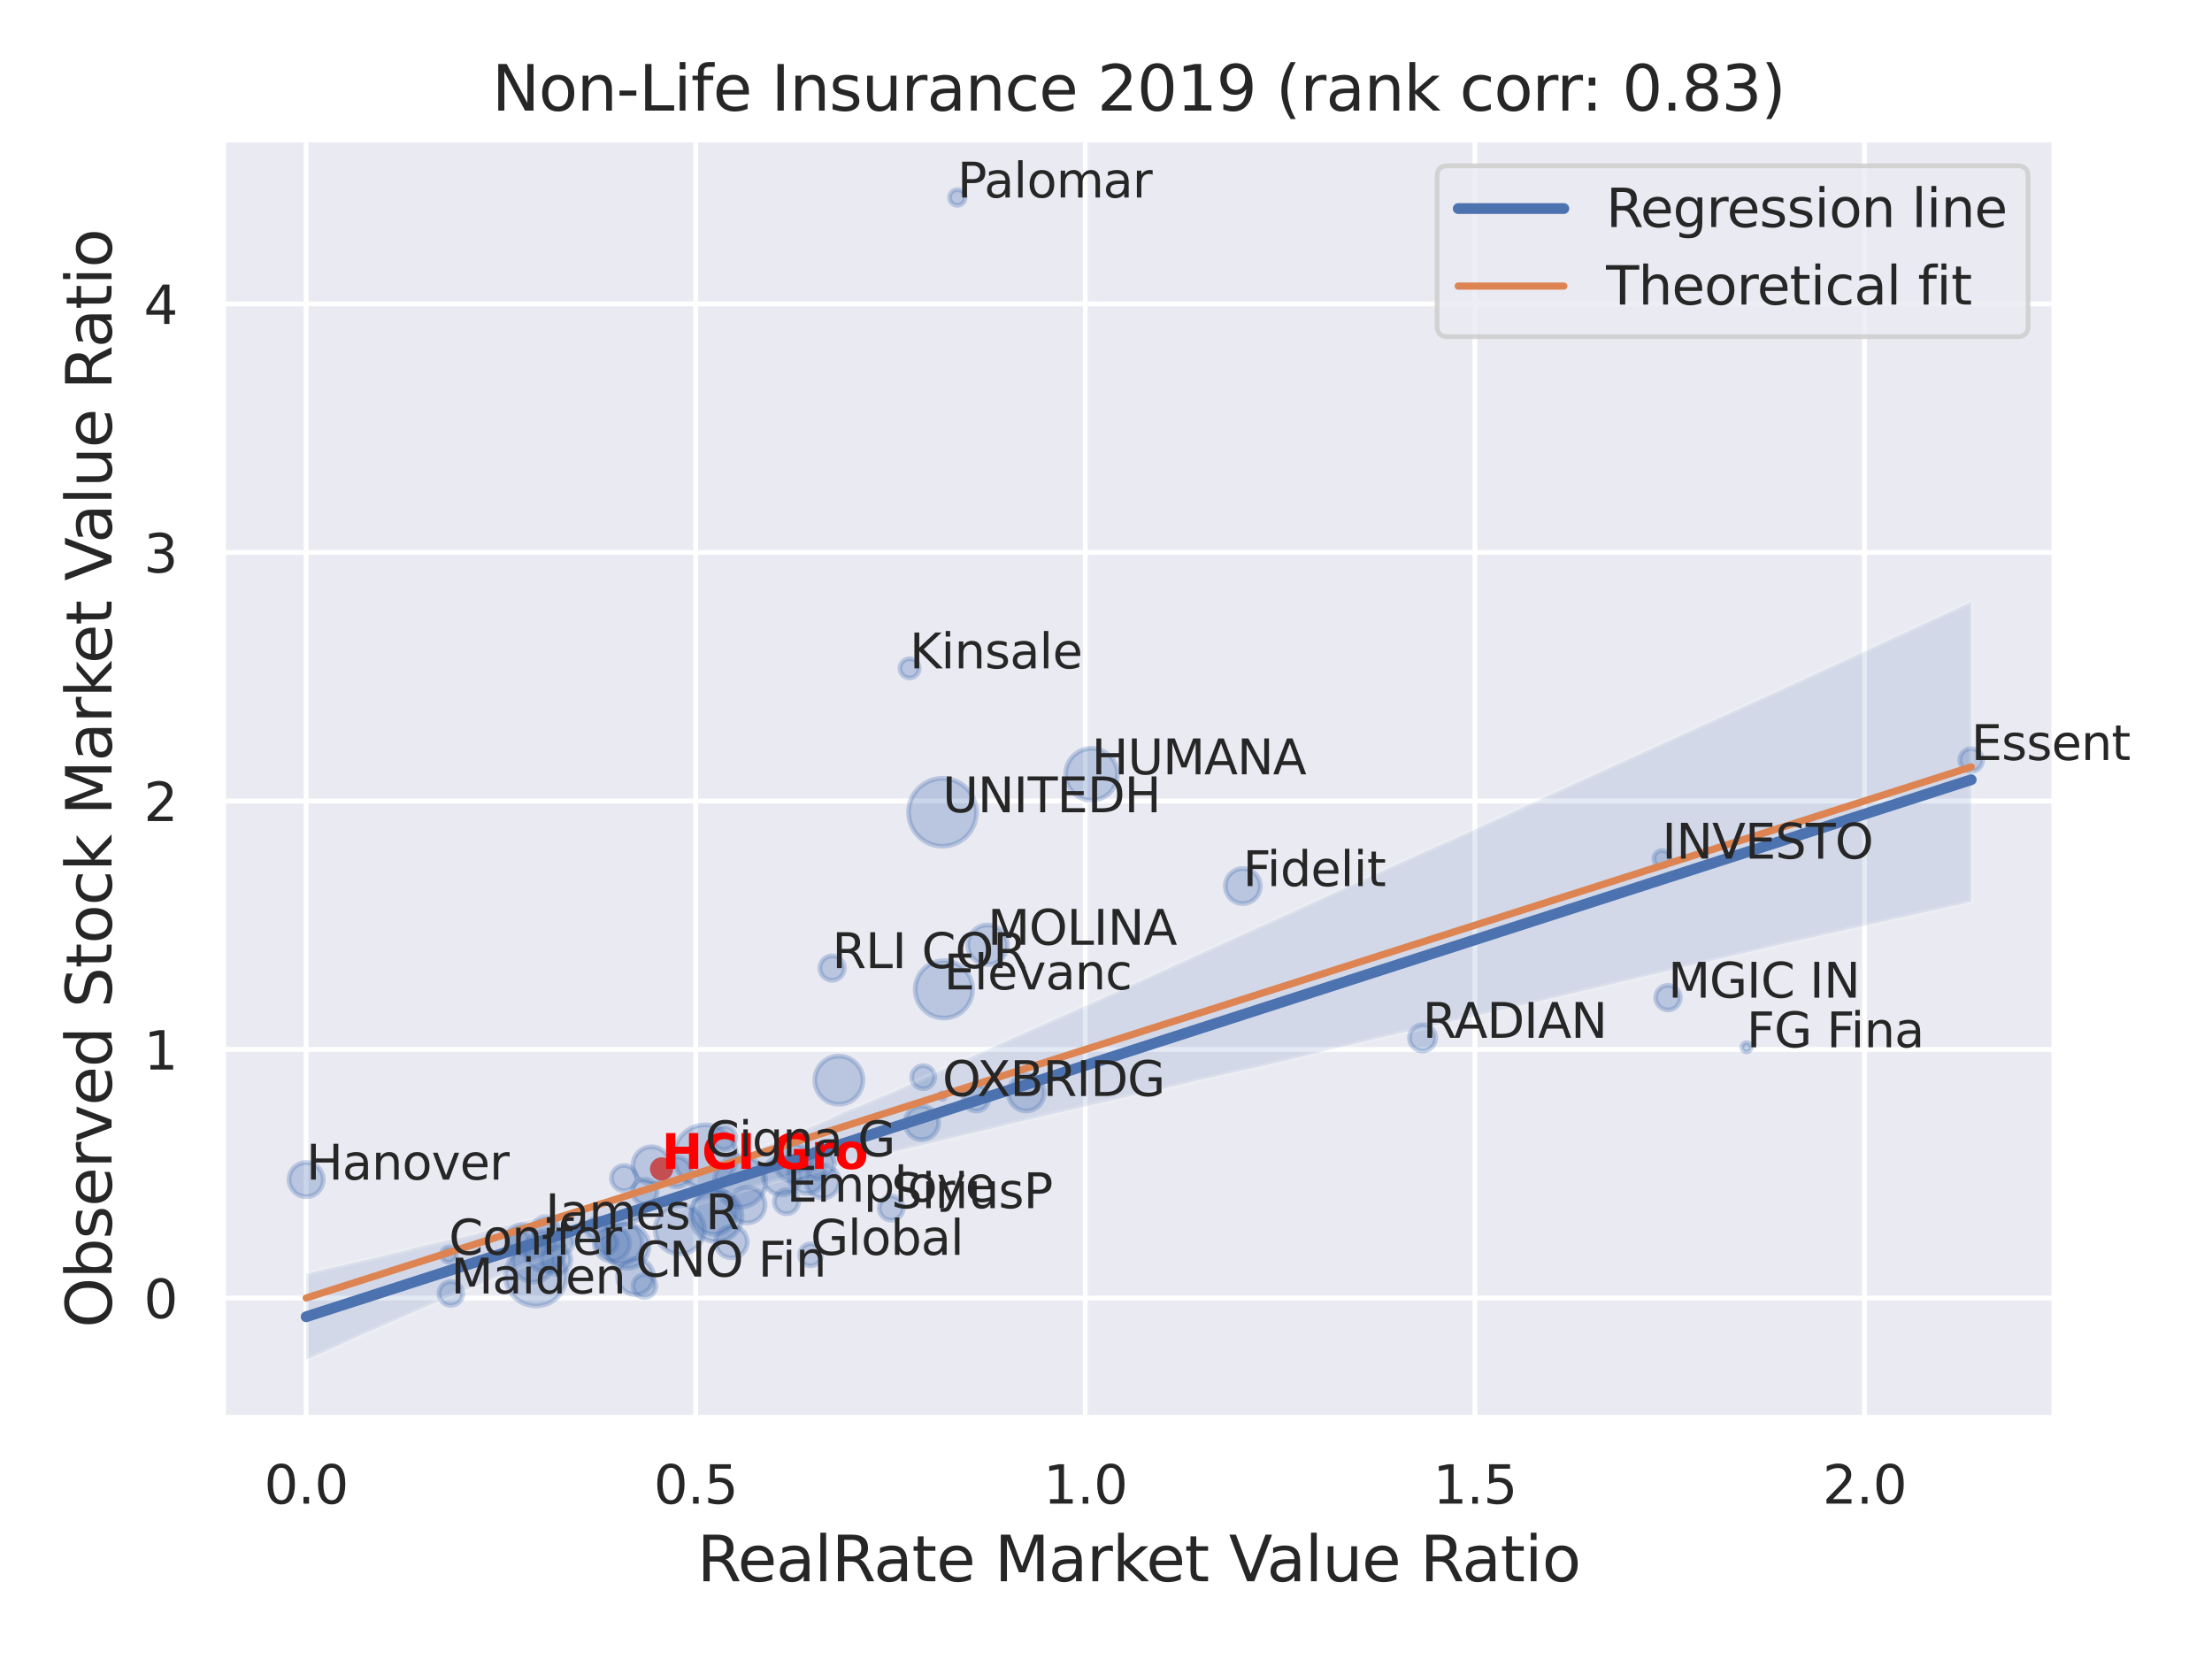 <?xml version="1.0" encoding="utf-8" standalone="no"?>
<!DOCTYPE svg PUBLIC "-//W3C//DTD SVG 1.1//EN"
  "http://www.w3.org/Graphics/SVG/1.1/DTD/svg11.dtd">
<svg xmlns:xlink="http://www.w3.org/1999/xlink" width="460.8pt" height="345.6pt" viewBox="0 0 460.8 345.6" xmlns="http://www.w3.org/2000/svg" version="1.1">
 <defs>
  <style type="text/css">*{stroke-linejoin: round; stroke-linecap: butt}</style>
 </defs>
 <g id="figure_1">
  <g id="patch_1">
   <path d="M 0 345.6 
L 460.8 345.6 
L 460.8 0 
L 0 0 
z
" style="fill: #ffffff"/>
  </g>
  <g id="axes_1">
   <g id="patch_2">
    <path d="M 46.44 295.38 
L 427.983 295.38 
L 427.983 29.04 
L 46.44 29.04 
z
" style="fill: #eaeaf2"/>
   </g>
   <g id="matplotlib.axis_1">
    <g id="xtick_1">
     <g id="line2d_1">
      <path d="M 63.763 295.38 
L 63.763 29.04 
" clip-path="url(#p76d2ae3373)" style="fill: none; stroke: #ffffff; stroke-linecap: round"/>
     </g>
     <g id="text_1">
      <!-- 0.0 -->
      <g style="fill: #262626" transform="translate(55.017 313.238) scale(0.11 -0.11)">
       <defs>
        <path id="DejaVuSans-30" d="M 2034 4250 
Q 1547 4250 1301 3770 
Q 1056 3291 1056 2328 
Q 1056 1369 1301 889 
Q 1547 409 2034 409 
Q 2525 409 2770 889 
Q 3016 1369 3016 2328 
Q 3016 3291 2770 3770 
Q 2525 4250 2034 4250 
z
M 2034 4750 
Q 2819 4750 3233 4129 
Q 3647 3509 3647 2328 
Q 3647 1150 3233 529 
Q 2819 -91 2034 -91 
Q 1250 -91 836 529 
Q 422 1150 422 2328 
Q 422 3509 836 4129 
Q 1250 4750 2034 4750 
z
" transform="scale(0.016)"/>
        <path id="DejaVuSans-2e" d="M 684 794 
L 1344 794 
L 1344 0 
L 684 0 
L 684 794 
z
" transform="scale(0.016)"/>
       </defs>
       <use xlink:href="#DejaVuSans-30"/>
       <use xlink:href="#DejaVuSans-2e" x="63.623"/>
       <use xlink:href="#DejaVuSans-30" x="95.41"/>
      </g>
     </g>
    </g>
    <g id="xtick_2">
     <g id="line2d_2">
      <path d="M 144.925 295.38 
L 144.925 29.04 
" clip-path="url(#p76d2ae3373)" style="fill: none; stroke: #ffffff; stroke-linecap: round"/>
     </g>
     <g id="text_2">
      <!-- 0.5 -->
      <g style="fill: #262626" transform="translate(136.178 313.238) scale(0.11 -0.11)">
       <defs>
        <path id="DejaVuSans-35" d="M 691 4666 
L 3169 4666 
L 3169 4134 
L 1269 4134 
L 1269 2991 
Q 1406 3038 1543 3061 
Q 1681 3084 1819 3084 
Q 2600 3084 3056 2656 
Q 3513 2228 3513 1497 
Q 3513 744 3044 326 
Q 2575 -91 1722 -91 
Q 1428 -91 1123 -41 
Q 819 9 494 109 
L 494 744 
Q 775 591 1075 516 
Q 1375 441 1709 441 
Q 2250 441 2565 725 
Q 2881 1009 2881 1497 
Q 2881 1984 2565 2268 
Q 2250 2553 1709 2553 
Q 1456 2553 1204 2497 
Q 953 2441 691 2322 
L 691 4666 
z
" transform="scale(0.016)"/>
       </defs>
       <use xlink:href="#DejaVuSans-30"/>
       <use xlink:href="#DejaVuSans-2e" x="63.623"/>
       <use xlink:href="#DejaVuSans-35" x="95.41"/>
      </g>
     </g>
    </g>
    <g id="xtick_3">
     <g id="line2d_3">
      <path d="M 226.086 295.38 
L 226.086 29.04 
" clip-path="url(#p76d2ae3373)" style="fill: none; stroke: #ffffff; stroke-linecap: round"/>
     </g>
     <g id="text_3">
      <!-- 1.0 -->
      <g style="fill: #262626" transform="translate(217.339 313.238) scale(0.11 -0.11)">
       <defs>
        <path id="DejaVuSans-31" d="M 794 531 
L 1825 531 
L 1825 4091 
L 703 3866 
L 703 4441 
L 1819 4666 
L 2450 4666 
L 2450 531 
L 3481 531 
L 3481 0 
L 794 0 
L 794 531 
z
" transform="scale(0.016)"/>
       </defs>
       <use xlink:href="#DejaVuSans-31"/>
       <use xlink:href="#DejaVuSans-2e" x="63.623"/>
       <use xlink:href="#DejaVuSans-30" x="95.41"/>
      </g>
     </g>
    </g>
    <g id="xtick_4">
     <g id="line2d_4">
      <path d="M 307.247 295.38 
L 307.247 29.04 
" clip-path="url(#p76d2ae3373)" style="fill: none; stroke: #ffffff; stroke-linecap: round"/>
     </g>
     <g id="text_4">
      <!-- 1.5 -->
      <g style="fill: #262626" transform="translate(298.5 313.238) scale(0.11 -0.11)">
       <use xlink:href="#DejaVuSans-31"/>
       <use xlink:href="#DejaVuSans-2e" x="63.623"/>
       <use xlink:href="#DejaVuSans-35" x="95.41"/>
      </g>
     </g>
    </g>
    <g id="xtick_5">
     <g id="line2d_5">
      <path d="M 388.408 295.38 
L 388.408 29.04 
" clip-path="url(#p76d2ae3373)" style="fill: none; stroke: #ffffff; stroke-linecap: round"/>
     </g>
     <g id="text_5">
      <!-- 2.0 -->
      <g style="fill: #262626" transform="translate(379.662 313.238) scale(0.11 -0.11)">
       <defs>
        <path id="DejaVuSans-32" d="M 1228 531 
L 3431 531 
L 3431 0 
L 469 0 
L 469 531 
Q 828 903 1448 1529 
Q 2069 2156 2228 2338 
Q 2531 2678 2651 2914 
Q 2772 3150 2772 3378 
Q 2772 3750 2511 3984 
Q 2250 4219 1831 4219 
Q 1534 4219 1204 4116 
Q 875 4013 500 3803 
L 500 4441 
Q 881 4594 1212 4672 
Q 1544 4750 1819 4750 
Q 2544 4750 2975 4387 
Q 3406 4025 3406 3419 
Q 3406 3131 3298 2873 
Q 3191 2616 2906 2266 
Q 2828 2175 2409 1742 
Q 1991 1309 1228 531 
z
" transform="scale(0.016)"/>
       </defs>
       <use xlink:href="#DejaVuSans-32"/>
       <use xlink:href="#DejaVuSans-2e" x="63.623"/>
       <use xlink:href="#DejaVuSans-30" x="95.41"/>
      </g>
     </g>
    </g>
    <g id="text_6">
     <!-- RealRate Market Value Ratio -->
     <g style="fill: #262626" transform="translate(145.225 329.404) scale(0.13 -0.13)">
      <defs>
       <path id="DejaVuSans-52" d="M 2841 2188 
Q 3044 2119 3236 1894 
Q 3428 1669 3622 1275 
L 4263 0 
L 3584 0 
L 2988 1197 
Q 2756 1666 2539 1819 
Q 2322 1972 1947 1972 
L 1259 1972 
L 1259 0 
L 628 0 
L 628 4666 
L 2053 4666 
Q 2853 4666 3247 4331 
Q 3641 3997 3641 3322 
Q 3641 2881 3436 2590 
Q 3231 2300 2841 2188 
z
M 1259 4147 
L 1259 2491 
L 2053 2491 
Q 2509 2491 2742 2702 
Q 2975 2913 2975 3322 
Q 2975 3731 2742 3939 
Q 2509 4147 2053 4147 
L 1259 4147 
z
" transform="scale(0.016)"/>
       <path id="DejaVuSans-65" d="M 3597 1894 
L 3597 1613 
L 953 1613 
Q 991 1019 1311 708 
Q 1631 397 2203 397 
Q 2534 397 2845 478 
Q 3156 559 3463 722 
L 3463 178 
Q 3153 47 2828 -22 
Q 2503 -91 2169 -91 
Q 1331 -91 842 396 
Q 353 884 353 1716 
Q 353 2575 817 3079 
Q 1281 3584 2069 3584 
Q 2775 3584 3186 3129 
Q 3597 2675 3597 1894 
z
M 3022 2063 
Q 3016 2534 2758 2815 
Q 2500 3097 2075 3097 
Q 1594 3097 1305 2825 
Q 1016 2553 972 2059 
L 3022 2063 
z
" transform="scale(0.016)"/>
       <path id="DejaVuSans-61" d="M 2194 1759 
Q 1497 1759 1228 1600 
Q 959 1441 959 1056 
Q 959 750 1161 570 
Q 1363 391 1709 391 
Q 2188 391 2477 730 
Q 2766 1069 2766 1631 
L 2766 1759 
L 2194 1759 
z
M 3341 1997 
L 3341 0 
L 2766 0 
L 2766 531 
Q 2569 213 2275 61 
Q 1981 -91 1556 -91 
Q 1019 -91 701 211 
Q 384 513 384 1019 
Q 384 1609 779 1909 
Q 1175 2209 1959 2209 
L 2766 2209 
L 2766 2266 
Q 2766 2663 2505 2880 
Q 2244 3097 1772 3097 
Q 1472 3097 1187 3025 
Q 903 2953 641 2809 
L 641 3341 
Q 956 3463 1253 3523 
Q 1550 3584 1831 3584 
Q 2591 3584 2966 3190 
Q 3341 2797 3341 1997 
z
" transform="scale(0.016)"/>
       <path id="DejaVuSans-6c" d="M 603 4863 
L 1178 4863 
L 1178 0 
L 603 0 
L 603 4863 
z
" transform="scale(0.016)"/>
       <path id="DejaVuSans-74" d="M 1172 4494 
L 1172 3500 
L 2356 3500 
L 2356 3053 
L 1172 3053 
L 1172 1153 
Q 1172 725 1289 603 
Q 1406 481 1766 481 
L 2356 481 
L 2356 0 
L 1766 0 
Q 1100 0 847 248 
Q 594 497 594 1153 
L 594 3053 
L 172 3053 
L 172 3500 
L 594 3500 
L 594 4494 
L 1172 4494 
z
" transform="scale(0.016)"/>
       <path id="DejaVuSans-20" transform="scale(0.016)"/>
       <path id="DejaVuSans-4d" d="M 628 4666 
L 1569 4666 
L 2759 1491 
L 3956 4666 
L 4897 4666 
L 4897 0 
L 4281 0 
L 4281 4097 
L 3078 897 
L 2444 897 
L 1241 4097 
L 1241 0 
L 628 0 
L 628 4666 
z
" transform="scale(0.016)"/>
       <path id="DejaVuSans-72" d="M 2631 2963 
Q 2534 3019 2420 3045 
Q 2306 3072 2169 3072 
Q 1681 3072 1420 2755 
Q 1159 2438 1159 1844 
L 1159 0 
L 581 0 
L 581 3500 
L 1159 3500 
L 1159 2956 
Q 1341 3275 1631 3429 
Q 1922 3584 2338 3584 
Q 2397 3584 2469 3576 
Q 2541 3569 2628 3553 
L 2631 2963 
z
" transform="scale(0.016)"/>
       <path id="DejaVuSans-6b" d="M 581 4863 
L 1159 4863 
L 1159 1991 
L 2875 3500 
L 3609 3500 
L 1753 1863 
L 3688 0 
L 2938 0 
L 1159 1709 
L 1159 0 
L 581 0 
L 581 4863 
z
" transform="scale(0.016)"/>
       <path id="DejaVuSans-56" d="M 1831 0 
L 50 4666 
L 709 4666 
L 2188 738 
L 3669 4666 
L 4325 4666 
L 2547 0 
L 1831 0 
z
" transform="scale(0.016)"/>
       <path id="DejaVuSans-75" d="M 544 1381 
L 544 3500 
L 1119 3500 
L 1119 1403 
Q 1119 906 1312 657 
Q 1506 409 1894 409 
Q 2359 409 2629 706 
Q 2900 1003 2900 1516 
L 2900 3500 
L 3475 3500 
L 3475 0 
L 2900 0 
L 2900 538 
Q 2691 219 2414 64 
Q 2138 -91 1772 -91 
Q 1169 -91 856 284 
Q 544 659 544 1381 
z
M 1991 3584 
L 1991 3584 
z
" transform="scale(0.016)"/>
       <path id="DejaVuSans-69" d="M 603 3500 
L 1178 3500 
L 1178 0 
L 603 0 
L 603 3500 
z
M 603 4863 
L 1178 4863 
L 1178 4134 
L 603 4134 
L 603 4863 
z
" transform="scale(0.016)"/>
       <path id="DejaVuSans-6f" d="M 1959 3097 
Q 1497 3097 1228 2736 
Q 959 2375 959 1747 
Q 959 1119 1226 758 
Q 1494 397 1959 397 
Q 2419 397 2687 759 
Q 2956 1122 2956 1747 
Q 2956 2369 2687 2733 
Q 2419 3097 1959 3097 
z
M 1959 3584 
Q 2709 3584 3137 3096 
Q 3566 2609 3566 1747 
Q 3566 888 3137 398 
Q 2709 -91 1959 -91 
Q 1206 -91 779 398 
Q 353 888 353 1747 
Q 353 2609 779 3096 
Q 1206 3584 1959 3584 
z
" transform="scale(0.016)"/>
      </defs>
      <use xlink:href="#DejaVuSans-52"/>
      <use xlink:href="#DejaVuSans-65" x="64.982"/>
      <use xlink:href="#DejaVuSans-61" x="126.506"/>
      <use xlink:href="#DejaVuSans-6c" x="187.785"/>
      <use xlink:href="#DejaVuSans-52" x="215.568"/>
      <use xlink:href="#DejaVuSans-61" x="282.801"/>
      <use xlink:href="#DejaVuSans-74" x="344.08"/>
      <use xlink:href="#DejaVuSans-65" x="383.289"/>
      <use xlink:href="#DejaVuSans-20" x="444.812"/>
      <use xlink:href="#DejaVuSans-4d" x="476.6"/>
      <use xlink:href="#DejaVuSans-61" x="562.879"/>
      <use xlink:href="#DejaVuSans-72" x="624.158"/>
      <use xlink:href="#DejaVuSans-6b" x="665.271"/>
      <use xlink:href="#DejaVuSans-65" x="719.557"/>
      <use xlink:href="#DejaVuSans-74" x="781.08"/>
      <use xlink:href="#DejaVuSans-20" x="820.289"/>
      <use xlink:href="#DejaVuSans-56" x="852.076"/>
      <use xlink:href="#DejaVuSans-61" x="912.734"/>
      <use xlink:href="#DejaVuSans-6c" x="974.014"/>
      <use xlink:href="#DejaVuSans-75" x="1001.797"/>
      <use xlink:href="#DejaVuSans-65" x="1065.176"/>
      <use xlink:href="#DejaVuSans-20" x="1126.699"/>
      <use xlink:href="#DejaVuSans-52" x="1158.486"/>
      <use xlink:href="#DejaVuSans-61" x="1225.719"/>
      <use xlink:href="#DejaVuSans-74" x="1286.998"/>
      <use xlink:href="#DejaVuSans-69" x="1326.207"/>
      <use xlink:href="#DejaVuSans-6f" x="1353.99"/>
     </g>
    </g>
   </g>
   <g id="matplotlib.axis_2">
    <g id="ytick_1">
     <g id="line2d_6">
      <path d="M 46.44 270.402 
L 427.983 270.402 
" clip-path="url(#p76d2ae3373)" style="fill: none; stroke: #ffffff; stroke-linecap: round"/>
     </g>
     <g id="text_7">
      <!-- 0 -->
      <g style="fill: #262626" transform="translate(29.941 274.581) scale(0.11 -0.11)">
       <use xlink:href="#DejaVuSans-30"/>
      </g>
     </g>
    </g>
    <g id="ytick_2">
     <g id="line2d_7">
      <path d="M 46.44 218.629 
L 427.983 218.629 
" clip-path="url(#p76d2ae3373)" style="fill: none; stroke: #ffffff; stroke-linecap: round"/>
     </g>
     <g id="text_8">
      <!-- 1 -->
      <g style="fill: #262626" transform="translate(29.941 222.808) scale(0.11 -0.11)">
       <use xlink:href="#DejaVuSans-31"/>
      </g>
     </g>
    </g>
    <g id="ytick_3">
     <g id="line2d_8">
      <path d="M 46.44 166.856 
L 427.983 166.856 
" clip-path="url(#p76d2ae3373)" style="fill: none; stroke: #ffffff; stroke-linecap: round"/>
     </g>
     <g id="text_9">
      <!-- 2 -->
      <g style="fill: #262626" transform="translate(29.941 171.035) scale(0.11 -0.11)">
       <use xlink:href="#DejaVuSans-32"/>
      </g>
     </g>
    </g>
    <g id="ytick_4">
     <g id="line2d_9">
      <path d="M 46.44 115.083 
L 427.983 115.083 
" clip-path="url(#p76d2ae3373)" style="fill: none; stroke: #ffffff; stroke-linecap: round"/>
     </g>
     <g id="text_10">
      <!-- 3 -->
      <g style="fill: #262626" transform="translate(29.941 119.262) scale(0.11 -0.11)">
       <defs>
        <path id="DejaVuSans-33" d="M 2597 2516 
Q 3050 2419 3304 2112 
Q 3559 1806 3559 1356 
Q 3559 666 3084 287 
Q 2609 -91 1734 -91 
Q 1441 -91 1130 -33 
Q 819 25 488 141 
L 488 750 
Q 750 597 1062 519 
Q 1375 441 1716 441 
Q 2309 441 2620 675 
Q 2931 909 2931 1356 
Q 2931 1769 2642 2001 
Q 2353 2234 1838 2234 
L 1294 2234 
L 1294 2753 
L 1863 2753 
Q 2328 2753 2575 2939 
Q 2822 3125 2822 3475 
Q 2822 3834 2567 4026 
Q 2313 4219 1838 4219 
Q 1578 4219 1281 4162 
Q 984 4106 628 3988 
L 628 4550 
Q 988 4650 1302 4700 
Q 1616 4750 1894 4750 
Q 2613 4750 3031 4423 
Q 3450 4097 3450 3541 
Q 3450 3153 3228 2886 
Q 3006 2619 2597 2516 
z
" transform="scale(0.016)"/>
       </defs>
       <use xlink:href="#DejaVuSans-33"/>
      </g>
     </g>
    </g>
    <g id="ytick_5">
     <g id="line2d_10">
      <path d="M 46.44 63.309 
L 427.983 63.309 
" clip-path="url(#p76d2ae3373)" style="fill: none; stroke: #ffffff; stroke-linecap: round"/>
     </g>
     <g id="text_11">
      <!-- 4 -->
      <g style="fill: #262626" transform="translate(29.941 67.489) scale(0.11 -0.11)">
       <defs>
        <path id="DejaVuSans-34" d="M 2419 4116 
L 825 1625 
L 2419 1625 
L 2419 4116 
z
M 2253 4666 
L 3047 4666 
L 3047 1625 
L 3713 1625 
L 3713 1100 
L 3047 1100 
L 3047 0 
L 2419 0 
L 2419 1100 
L 313 1100 
L 313 1709 
L 2253 4666 
z
" transform="scale(0.016)"/>
       </defs>
       <use xlink:href="#DejaVuSans-34"/>
      </g>
     </g>
    </g>
    <g id="text_12">
     <!-- Observed Stock Market Value Ratio -->
     <g style="fill: #262626" transform="translate(23.238 276.612) rotate(-90) scale(0.13 -0.13)">
      <defs>
       <path id="DejaVuSans-4f" d="M 2522 4238 
Q 1834 4238 1429 3725 
Q 1025 3213 1025 2328 
Q 1025 1447 1429 934 
Q 1834 422 2522 422 
Q 3209 422 3611 934 
Q 4013 1447 4013 2328 
Q 4013 3213 3611 3725 
Q 3209 4238 2522 4238 
z
M 2522 4750 
Q 3503 4750 4090 4092 
Q 4678 3434 4678 2328 
Q 4678 1225 4090 567 
Q 3503 -91 2522 -91 
Q 1538 -91 948 565 
Q 359 1222 359 2328 
Q 359 3434 948 4092 
Q 1538 4750 2522 4750 
z
" transform="scale(0.016)"/>
       <path id="DejaVuSans-62" d="M 3116 1747 
Q 3116 2381 2855 2742 
Q 2594 3103 2138 3103 
Q 1681 3103 1420 2742 
Q 1159 2381 1159 1747 
Q 1159 1113 1420 752 
Q 1681 391 2138 391 
Q 2594 391 2855 752 
Q 3116 1113 3116 1747 
z
M 1159 2969 
Q 1341 3281 1617 3432 
Q 1894 3584 2278 3584 
Q 2916 3584 3314 3078 
Q 3713 2572 3713 1747 
Q 3713 922 3314 415 
Q 2916 -91 2278 -91 
Q 1894 -91 1617 61 
Q 1341 213 1159 525 
L 1159 0 
L 581 0 
L 581 4863 
L 1159 4863 
L 1159 2969 
z
" transform="scale(0.016)"/>
       <path id="DejaVuSans-73" d="M 2834 3397 
L 2834 2853 
Q 2591 2978 2328 3040 
Q 2066 3103 1784 3103 
Q 1356 3103 1142 2972 
Q 928 2841 928 2578 
Q 928 2378 1081 2264 
Q 1234 2150 1697 2047 
L 1894 2003 
Q 2506 1872 2764 1633 
Q 3022 1394 3022 966 
Q 3022 478 2636 193 
Q 2250 -91 1575 -91 
Q 1294 -91 989 -36 
Q 684 19 347 128 
L 347 722 
Q 666 556 975 473 
Q 1284 391 1588 391 
Q 1994 391 2212 530 
Q 2431 669 2431 922 
Q 2431 1156 2273 1281 
Q 2116 1406 1581 1522 
L 1381 1569 
Q 847 1681 609 1914 
Q 372 2147 372 2553 
Q 372 3047 722 3315 
Q 1072 3584 1716 3584 
Q 2034 3584 2315 3537 
Q 2597 3491 2834 3397 
z
" transform="scale(0.016)"/>
       <path id="DejaVuSans-76" d="M 191 3500 
L 800 3500 
L 1894 563 
L 2988 3500 
L 3597 3500 
L 2284 0 
L 1503 0 
L 191 3500 
z
" transform="scale(0.016)"/>
       <path id="DejaVuSans-64" d="M 2906 2969 
L 2906 4863 
L 3481 4863 
L 3481 0 
L 2906 0 
L 2906 525 
Q 2725 213 2448 61 
Q 2172 -91 1784 -91 
Q 1150 -91 751 415 
Q 353 922 353 1747 
Q 353 2572 751 3078 
Q 1150 3584 1784 3584 
Q 2172 3584 2448 3432 
Q 2725 3281 2906 2969 
z
M 947 1747 
Q 947 1113 1208 752 
Q 1469 391 1925 391 
Q 2381 391 2643 752 
Q 2906 1113 2906 1747 
Q 2906 2381 2643 2742 
Q 2381 3103 1925 3103 
Q 1469 3103 1208 2742 
Q 947 2381 947 1747 
z
" transform="scale(0.016)"/>
       <path id="DejaVuSans-53" d="M 3425 4513 
L 3425 3897 
Q 3066 4069 2747 4153 
Q 2428 4238 2131 4238 
Q 1616 4238 1336 4038 
Q 1056 3838 1056 3469 
Q 1056 3159 1242 3001 
Q 1428 2844 1947 2747 
L 2328 2669 
Q 3034 2534 3370 2195 
Q 3706 1856 3706 1288 
Q 3706 609 3251 259 
Q 2797 -91 1919 -91 
Q 1588 -91 1214 -16 
Q 841 59 441 206 
L 441 856 
Q 825 641 1194 531 
Q 1563 422 1919 422 
Q 2459 422 2753 634 
Q 3047 847 3047 1241 
Q 3047 1584 2836 1778 
Q 2625 1972 2144 2069 
L 1759 2144 
Q 1053 2284 737 2584 
Q 422 2884 422 3419 
Q 422 4038 858 4394 
Q 1294 4750 2059 4750 
Q 2388 4750 2728 4690 
Q 3069 4631 3425 4513 
z
" transform="scale(0.016)"/>
       <path id="DejaVuSans-63" d="M 3122 3366 
L 3122 2828 
Q 2878 2963 2633 3030 
Q 2388 3097 2138 3097 
Q 1578 3097 1268 2742 
Q 959 2388 959 1747 
Q 959 1106 1268 751 
Q 1578 397 2138 397 
Q 2388 397 2633 464 
Q 2878 531 3122 666 
L 3122 134 
Q 2881 22 2623 -34 
Q 2366 -91 2075 -91 
Q 1284 -91 818 406 
Q 353 903 353 1747 
Q 353 2603 823 3093 
Q 1294 3584 2113 3584 
Q 2378 3584 2631 3529 
Q 2884 3475 3122 3366 
z
" transform="scale(0.016)"/>
      </defs>
      <use xlink:href="#DejaVuSans-4f"/>
      <use xlink:href="#DejaVuSans-62" x="78.711"/>
      <use xlink:href="#DejaVuSans-73" x="142.188"/>
      <use xlink:href="#DejaVuSans-65" x="194.287"/>
      <use xlink:href="#DejaVuSans-72" x="255.811"/>
      <use xlink:href="#DejaVuSans-76" x="296.924"/>
      <use xlink:href="#DejaVuSans-65" x="356.104"/>
      <use xlink:href="#DejaVuSans-64" x="417.627"/>
      <use xlink:href="#DejaVuSans-20" x="481.104"/>
      <use xlink:href="#DejaVuSans-53" x="512.891"/>
      <use xlink:href="#DejaVuSans-74" x="576.367"/>
      <use xlink:href="#DejaVuSans-6f" x="615.576"/>
      <use xlink:href="#DejaVuSans-63" x="676.758"/>
      <use xlink:href="#DejaVuSans-6b" x="731.738"/>
      <use xlink:href="#DejaVuSans-20" x="789.648"/>
      <use xlink:href="#DejaVuSans-4d" x="821.436"/>
      <use xlink:href="#DejaVuSans-61" x="907.715"/>
      <use xlink:href="#DejaVuSans-72" x="968.994"/>
      <use xlink:href="#DejaVuSans-6b" x="1010.107"/>
      <use xlink:href="#DejaVuSans-65" x="1064.393"/>
      <use xlink:href="#DejaVuSans-74" x="1125.916"/>
      <use xlink:href="#DejaVuSans-20" x="1165.125"/>
      <use xlink:href="#DejaVuSans-56" x="1196.912"/>
      <use xlink:href="#DejaVuSans-61" x="1257.57"/>
      <use xlink:href="#DejaVuSans-6c" x="1318.85"/>
      <use xlink:href="#DejaVuSans-75" x="1346.633"/>
      <use xlink:href="#DejaVuSans-65" x="1410.012"/>
      <use xlink:href="#DejaVuSans-20" x="1471.535"/>
      <use xlink:href="#DejaVuSans-52" x="1503.322"/>
      <use xlink:href="#DejaVuSans-61" x="1570.555"/>
      <use xlink:href="#DejaVuSans-74" x="1631.834"/>
      <use xlink:href="#DejaVuSans-69" x="1671.043"/>
      <use xlink:href="#DejaVuSans-6f" x="1698.826"/>
     </g>
    </g>
   </g>
   <g id="PathCollection_1">
    <path d="M 141.606 261.23 
C 142.964 261.23 144.266 260.69 145.225 259.73 
C 146.185 258.771 146.725 257.469 146.725 256.111 
C 146.725 254.754 146.185 253.452 145.225 252.492 
C 144.266 251.532 142.964 250.993 141.606 250.993 
C 140.249 250.993 138.947 251.532 137.987 252.492 
C 137.027 253.452 136.488 254.754 136.488 256.111 
C 136.488 257.469 137.027 258.771 137.987 259.73 
C 138.947 260.69 140.249 261.23 141.606 261.23 
z
" clip-path="url(#p76d2ae3373)" style="fill: #4c72b0; fill-opacity: 0.3; stroke: #4c72b0; stroke-opacity: 0.3"/>
    <path d="M 111.655 272.053 
C 113.343 272.053 114.961 271.383 116.155 270.189 
C 117.348 268.996 118.018 267.377 118.018 265.69 
C 118.018 264.002 117.348 262.383 116.155 261.19 
C 114.961 259.997 113.343 259.326 111.655 259.326 
C 109.967 259.326 108.349 259.997 107.155 261.19 
C 105.962 262.383 105.291 264.002 105.291 265.69 
C 105.291 267.377 105.962 268.996 107.155 270.189 
C 108.349 271.383 109.967 272.053 111.655 272.053 
z
" clip-path="url(#p76d2ae3373)" style="fill: #4c72b0; fill-opacity: 0.3; stroke: #4c72b0; stroke-opacity: 0.3"/>
    <path d="M 135.714 246.6 
C 136.736 246.6 137.717 246.193 138.439 245.471 
C 139.162 244.748 139.568 243.768 139.568 242.745 
C 139.568 241.723 139.162 240.743 138.439 240.02 
C 137.717 239.297 136.736 238.891 135.714 238.891 
C 134.692 238.891 133.711 239.297 132.989 240.02 
C 132.266 240.743 131.86 241.723 131.86 242.745 
C 131.86 243.768 132.266 244.748 132.989 245.471 
C 133.711 246.193 134.692 246.6 135.714 246.6 
z
" clip-path="url(#p76d2ae3373)" style="fill: #4c72b0; fill-opacity: 0.3; stroke: #4c72b0; stroke-opacity: 0.3"/>
    <path d="M 213.794 231.431 
C 214.789 231.431 215.742 231.035 216.445 230.332 
C 217.149 229.629 217.544 228.675 217.544 227.681 
C 217.544 226.687 217.149 225.733 216.445 225.03 
C 215.742 224.327 214.789 223.932 213.794 223.932 
C 212.8 223.932 211.846 224.327 211.143 225.03 
C 210.44 225.733 210.045 226.687 210.045 227.681 
C 210.045 228.675 210.44 229.629 211.143 230.332 
C 211.846 231.035 212.8 231.431 213.794 231.431 
z
" clip-path="url(#p76d2ae3373)" style="fill: #4c72b0; fill-opacity: 0.3; stroke: #4c72b0; stroke-opacity: 0.3"/>
    <path d="M 129.48 263.246 
C 130.623 263.246 131.718 262.792 132.526 261.984 
C 133.334 261.176 133.788 260.081 133.788 258.938 
C 133.788 257.796 133.334 256.7 132.526 255.892 
C 131.718 255.084 130.623 254.63 129.48 254.63 
C 128.338 254.63 127.242 255.084 126.434 255.892 
C 125.626 256.7 125.172 257.796 125.172 258.938 
C 125.172 260.081 125.626 261.176 126.434 261.984 
C 127.242 262.792 128.338 263.246 129.48 263.246 
z
" clip-path="url(#p76d2ae3373)" style="fill: #4c72b0; fill-opacity: 0.3; stroke: #4c72b0; stroke-opacity: 0.3"/>
    <path d="M 227.39 166.703 
C 228.822 166.703 230.196 166.134 231.209 165.121 
C 232.222 164.108 232.791 162.734 232.791 161.302 
C 232.791 159.869 232.222 158.495 231.209 157.482 
C 230.196 156.47 228.822 155.9 227.39 155.9 
C 225.957 155.9 224.583 156.47 223.57 157.482 
C 222.557 158.495 221.988 159.869 221.988 161.302 
C 221.988 162.734 222.557 164.108 223.57 165.121 
C 224.583 166.134 225.957 166.703 227.39 166.703 
z
" clip-path="url(#p76d2ae3373)" style="fill: #4c72b0; fill-opacity: 0.3; stroke: #4c72b0; stroke-opacity: 0.3"/>
    <path d="M 130.615 264.207 
C 131.831 264.207 132.996 263.724 133.855 262.865 
C 134.714 262.006 135.197 260.841 135.197 259.626 
C 135.197 258.41 134.714 257.245 133.855 256.386 
C 132.996 255.527 131.831 255.044 130.615 255.044 
C 129.4 255.044 128.235 255.527 127.376 256.386 
C 126.517 257.245 126.034 258.41 126.034 259.626 
C 126.034 260.841 126.517 262.006 127.376 262.865 
C 128.235 263.724 129.4 264.207 130.615 264.207 
z
" clip-path="url(#p76d2ae3373)" style="fill: #4c72b0; fill-opacity: 0.3; stroke: #4c72b0; stroke-opacity: 0.3"/>
    <path d="M 170.617 245.635 
C 171.459 245.635 172.267 245.3 172.863 244.705 
C 173.458 244.109 173.793 243.301 173.793 242.459 
C 173.793 241.616 173.458 240.809 172.863 240.213 
C 172.267 239.617 171.459 239.283 170.617 239.283 
C 169.775 239.283 168.967 239.617 168.371 240.213 
C 167.775 240.809 167.441 241.616 167.441 242.459 
C 167.441 243.301 167.775 244.109 168.371 244.705 
C 168.967 245.3 169.775 245.635 170.617 245.635 
z
" clip-path="url(#p76d2ae3373)" style="fill: #4c72b0; fill-opacity: 0.3; stroke: #4c72b0; stroke-opacity: 0.3"/>
    <path d="M 155.668 254.736 
C 156.653 254.736 157.597 254.345 158.293 253.649 
C 158.989 252.953 159.38 252.009 159.38 251.024 
C 159.38 250.04 158.989 249.096 158.293 248.4 
C 157.597 247.704 156.653 247.313 155.668 247.313 
C 154.684 247.313 153.74 247.704 153.044 248.4 
C 152.348 249.096 151.956 250.04 151.956 251.024 
C 151.956 252.009 152.348 252.953 153.044 253.649 
C 153.74 254.345 154.684 254.736 155.668 254.736 
z
" clip-path="url(#p76d2ae3373)" style="fill: #4c72b0; fill-opacity: 0.3; stroke: #4c72b0; stroke-opacity: 0.3"/>
    <path d="M 174.755 230.03 
C 176.084 230.03 177.36 229.502 178.3 228.562 
C 179.24 227.621 179.768 226.346 179.768 225.017 
C 179.768 223.687 179.24 222.412 178.3 221.472 
C 177.36 220.532 176.084 220.004 174.755 220.004 
C 173.425 220.004 172.15 220.532 171.21 221.472 
C 170.27 222.412 169.742 223.687 169.742 225.017 
C 169.742 226.346 170.27 227.621 171.21 228.562 
C 172.15 229.502 173.425 230.03 174.755 230.03 
z
" clip-path="url(#p76d2ae3373)" style="fill: #4c72b0; fill-opacity: 0.3; stroke: #4c72b0; stroke-opacity: 0.3"/>
    <path d="M 173.347 204.218 
C 174.024 204.218 174.672 203.949 175.15 203.471 
C 175.629 202.993 175.897 202.344 175.897 201.668 
C 175.897 200.992 175.629 200.343 175.15 199.865 
C 174.672 199.386 174.024 199.118 173.347 199.118 
C 172.671 199.118 172.022 199.386 171.544 199.865 
C 171.066 200.343 170.797 200.992 170.797 201.668 
C 170.797 202.344 171.066 202.993 171.544 203.471 
C 172.022 203.949 172.671 204.218 173.347 204.218 
z
" clip-path="url(#p76d2ae3373)" style="fill: #4c72b0; fill-opacity: 0.3; stroke: #4c72b0; stroke-opacity: 0.3"/>
    <path d="M 203.375 231.466 
C 204.091 231.466 204.778 231.181 205.285 230.674 
C 205.791 230.168 206.076 229.481 206.076 228.765 
C 206.076 228.048 205.791 227.361 205.285 226.855 
C 204.778 226.348 204.091 226.064 203.375 226.064 
C 202.659 226.064 201.971 226.348 201.465 226.855 
C 200.958 227.361 200.674 228.048 200.674 228.765 
C 200.674 229.481 200.958 230.168 201.465 230.674 
C 201.971 231.181 202.659 231.466 203.375 231.466 
z
" clip-path="url(#p76d2ae3373)" style="fill: #4c72b0; fill-opacity: 0.3; stroke: #4c72b0; stroke-opacity: 0.3"/>
    <path d="M 131.97 254.356 
C 132.315 254.356 132.646 254.219 132.89 253.975 
C 133.134 253.731 133.272 253.399 133.272 253.054 
C 133.272 252.709 133.134 252.377 132.89 252.133 
C 132.646 251.889 132.315 251.752 131.97 251.752 
C 131.624 251.752 131.293 251.889 131.049 252.133 
C 130.805 252.377 130.667 252.709 130.667 253.054 
C 130.667 253.399 130.805 253.731 131.049 253.975 
C 131.293 254.219 131.624 254.356 131.97 254.356 
z
" clip-path="url(#p76d2ae3373)" style="fill: #4c72b0; fill-opacity: 0.3; stroke: #4c72b0; stroke-opacity: 0.3"/>
    <path d="M 134.312 250.857 
C 135 250.857 135.66 250.583 136.147 250.097 
C 136.633 249.61 136.907 248.95 136.907 248.262 
C 136.907 247.574 136.633 246.914 136.147 246.427 
C 135.66 245.941 135 245.667 134.312 245.667 
C 133.624 245.667 132.964 245.941 132.477 246.427 
C 131.991 246.914 131.717 247.574 131.717 248.262 
C 131.717 248.95 131.991 249.61 132.477 250.097 
C 132.964 250.583 133.624 250.857 134.312 250.857 
z
" clip-path="url(#p76d2ae3373)" style="fill: #4c72b0; fill-opacity: 0.3; stroke: #4c72b0; stroke-opacity: 0.3"/>
    <path d="M 140.946 247.251 
C 141.769 247.251 142.559 246.924 143.142 246.341 
C 143.724 245.759 144.051 244.969 144.051 244.146 
C 144.051 243.322 143.724 242.532 143.142 241.95 
C 142.559 241.367 141.769 241.04 140.946 241.04 
C 140.122 241.04 139.332 241.367 138.75 241.95 
C 138.167 242.532 137.84 243.322 137.84 244.146 
C 137.84 244.969 138.167 245.759 138.75 246.341 
C 139.332 246.924 140.122 247.251 140.946 247.251 
z
" clip-path="url(#p76d2ae3373)" style="fill: #4c72b0; fill-opacity: 0.3; stroke: #4c72b0; stroke-opacity: 0.3"/>
    <path d="M 346.224 180.552 
C 346.671 180.552 347.1 180.375 347.416 180.059 
C 347.732 179.742 347.91 179.313 347.91 178.866 
C 347.91 178.419 347.732 177.99 347.416 177.674 
C 347.1 177.357 346.671 177.18 346.224 177.18 
C 345.776 177.18 345.347 177.357 345.031 177.674 
C 344.715 177.99 344.537 178.419 344.537 178.866 
C 344.537 179.313 344.715 179.742 345.031 180.059 
C 345.347 180.375 345.776 180.552 346.224 180.552 
z
" clip-path="url(#p76d2ae3373)" style="fill: #4c72b0; fill-opacity: 0.3; stroke: #4c72b0; stroke-opacity: 0.3"/>
    <path d="M 196.344 176.279 
C 198.22 176.279 200.018 175.534 201.344 174.208 
C 202.67 172.882 203.416 171.083 203.416 169.208 
C 203.416 167.333 202.67 165.534 201.344 164.208 
C 200.018 162.882 198.22 162.137 196.344 162.137 
C 194.469 162.137 192.67 162.882 191.344 164.208 
C 190.018 165.534 189.273 167.333 189.273 169.208 
C 189.273 171.083 190.018 172.882 191.344 174.208 
C 192.67 175.534 194.469 176.279 196.344 176.279 
z
" clip-path="url(#p76d2ae3373)" style="fill: #4c72b0; fill-opacity: 0.3; stroke: #4c72b0; stroke-opacity: 0.3"/>
    <path d="M 134.251 270.275 
C 134.884 270.275 135.491 270.024 135.938 269.576 
C 136.386 269.129 136.637 268.522 136.637 267.889 
C 136.637 267.256 136.386 266.649 135.938 266.202 
C 135.491 265.754 134.884 265.503 134.251 265.503 
C 133.618 265.503 133.011 265.754 132.564 266.202 
C 132.116 266.649 131.865 267.256 131.865 267.889 
C 131.865 268.522 132.116 269.129 132.564 269.576 
C 133.011 270.024 133.618 270.275 134.251 270.275 
z
" clip-path="url(#p76d2ae3373)" style="fill: #4c72b0; fill-opacity: 0.3; stroke: #4c72b0; stroke-opacity: 0.3"/>
    <path d="M 107.889 260.509 
C 108.474 260.509 109.035 260.277 109.448 259.863 
C 109.862 259.449 110.095 258.888 110.095 258.303 
C 110.095 257.718 109.862 257.157 109.448 256.744 
C 109.035 256.33 108.474 256.097 107.889 256.097 
C 107.304 256.097 106.743 256.33 106.329 256.744 
C 105.915 257.157 105.683 257.718 105.683 258.303 
C 105.683 258.888 105.915 259.449 106.329 259.863 
C 106.743 260.277 107.304 260.509 107.889 260.509 
z
" clip-path="url(#p76d2ae3373)" style="fill: #4c72b0; fill-opacity: 0.3; stroke: #4c72b0; stroke-opacity: 0.3"/>
    <path d="M 115.855 265.449 
C 116.663 265.449 117.437 265.128 118.008 264.557 
C 118.579 263.986 118.9 263.211 118.9 262.404 
C 118.9 261.596 118.579 260.821 118.008 260.25 
C 117.437 259.679 116.663 259.358 115.855 259.358 
C 115.047 259.358 114.273 259.679 113.702 260.25 
C 113.131 260.821 112.81 261.596 112.81 262.404 
C 112.81 263.211 113.131 263.986 113.702 264.557 
C 114.273 265.128 115.047 265.449 115.855 265.449 
z
" clip-path="url(#p76d2ae3373)" style="fill: #4c72b0; fill-opacity: 0.3; stroke: #4c72b0; stroke-opacity: 0.3"/>
    <path d="M 171.392 249.582 
C 172.306 249.582 173.183 249.219 173.829 248.572 
C 174.475 247.926 174.838 247.049 174.838 246.136 
C 174.838 245.222 174.475 244.345 173.829 243.699 
C 173.183 243.052 172.306 242.689 171.392 242.689 
C 170.478 242.689 169.601 243.052 168.955 243.699 
C 168.309 244.345 167.946 245.222 167.946 246.136 
C 167.946 247.049 168.309 247.926 168.955 248.572 
C 169.601 249.219 170.478 249.582 171.392 249.582 
z
" clip-path="url(#p76d2ae3373)" style="fill: #4c72b0; fill-opacity: 0.3; stroke: #4c72b0; stroke-opacity: 0.3"/>
    <path d="M 148.783 257.12 
C 150.027 257.12 151.22 256.626 152.099 255.747 
C 152.978 254.868 153.472 253.675 153.472 252.431 
C 153.472 251.188 152.978 249.995 152.099 249.116 
C 151.22 248.237 150.027 247.743 148.783 247.743 
C 147.54 247.743 146.347 248.237 145.468 249.116 
C 144.589 249.995 144.095 251.188 144.095 252.431 
C 144.095 253.675 144.589 254.868 145.468 255.747 
C 146.347 256.626 147.54 257.12 148.783 257.12 
z
" clip-path="url(#p76d2ae3373)" style="fill: #4c72b0; fill-opacity: 0.3; stroke: #4c72b0; stroke-opacity: 0.3"/>
    <path d="M 347.479 210.399 
C 348.16 210.399 348.814 210.128 349.295 209.646 
C 349.777 209.164 350.048 208.511 350.048 207.829 
C 350.048 207.148 349.777 206.494 349.295 206.013 
C 348.814 205.531 348.16 205.26 347.479 205.26 
C 346.797 205.26 346.144 205.531 345.662 206.013 
C 345.18 206.494 344.909 207.148 344.909 207.829 
C 344.909 208.511 345.18 209.164 345.662 209.646 
C 346.144 210.128 346.797 210.399 347.479 210.399 
z
" clip-path="url(#p76d2ae3373)" style="fill: #4c72b0; fill-opacity: 0.3; stroke: #4c72b0; stroke-opacity: 0.3"/>
    <path d="M 296.35 218.934 
C 297.076 218.934 297.773 218.645 298.286 218.132 
C 298.799 217.619 299.088 216.922 299.088 216.196 
C 299.088 215.47 298.799 214.774 298.286 214.26 
C 297.773 213.747 297.076 213.459 296.35 213.459 
C 295.624 213.459 294.928 213.747 294.415 214.26 
C 293.901 214.774 293.613 215.47 293.613 216.196 
C 293.613 216.922 293.901 217.619 294.415 218.132 
C 294.928 218.645 295.624 218.934 296.35 218.934 
z
" clip-path="url(#p76d2ae3373)" style="fill: #4c72b0; fill-opacity: 0.3; stroke: #4c72b0; stroke-opacity: 0.3"/>
    <path d="M 150.853 239.446 
C 151.493 239.446 152.107 239.191 152.559 238.739 
C 153.012 238.286 153.266 237.672 153.266 237.032 
C 153.266 236.392 153.012 235.778 152.559 235.325 
C 152.107 234.873 151.493 234.619 150.853 234.619 
C 150.213 234.619 149.599 234.873 149.146 235.325 
C 148.693 235.778 148.439 236.392 148.439 237.032 
C 148.439 237.672 148.693 238.286 149.146 238.739 
C 149.599 239.191 150.213 239.446 150.853 239.446 
z
" clip-path="url(#p76d2ae3373)" style="fill: #4c72b0; fill-opacity: 0.3; stroke: #4c72b0; stroke-opacity: 0.3"/>
    <path d="M 154.18 251.452 
C 155.598 251.452 156.959 250.888 157.962 249.885 
C 158.965 248.882 159.528 247.522 159.528 246.103 
C 159.528 244.685 158.965 243.325 157.962 242.322 
C 156.959 241.319 155.598 240.755 154.18 240.755 
C 152.761 240.755 151.401 241.319 150.398 242.322 
C 149.395 243.325 148.832 244.685 148.832 246.103 
C 148.832 247.522 149.395 248.882 150.398 249.885 
C 151.401 250.888 152.761 251.452 154.18 251.452 
z
" clip-path="url(#p76d2ae3373)" style="fill: #4c72b0; fill-opacity: 0.3; stroke: #4c72b0; stroke-opacity: 0.3"/>
    <path d="M 149.231 258.669 
C 150.651 258.669 152.014 258.104 153.018 257.1 
C 154.023 256.095 154.587 254.733 154.587 253.312 
C 154.587 251.892 154.023 250.529 153.018 249.525 
C 152.014 248.52 150.651 247.956 149.231 247.956 
C 147.81 247.956 146.448 248.52 145.443 249.525 
C 144.439 250.529 143.874 251.892 143.874 253.312 
C 143.874 254.733 144.439 256.095 145.443 257.1 
C 146.448 258.104 147.81 258.669 149.231 258.669 
z
" clip-path="url(#p76d2ae3373)" style="fill: #4c72b0; fill-opacity: 0.3; stroke: #4c72b0; stroke-opacity: 0.3"/>
    <path d="M 63.783 249.292 
C 64.728 249.292 65.634 248.917 66.302 248.249 
C 66.97 247.581 67.345 246.675 67.345 245.73 
C 67.345 244.785 66.97 243.879 66.302 243.211 
C 65.634 242.543 64.728 242.168 63.783 242.168 
C 62.838 242.168 61.932 242.543 61.264 243.211 
C 60.596 243.879 60.221 244.785 60.221 245.73 
C 60.221 246.675 60.596 247.581 61.264 248.249 
C 61.932 248.917 62.838 249.292 63.783 249.292 
z
" clip-path="url(#p76d2ae3373)" style="fill: #4c72b0; fill-opacity: 0.3; stroke: #4c72b0; stroke-opacity: 0.3"/>
    <path d="M 165.272 246.076 
C 166.299 246.076 167.284 245.668 168.011 244.942 
C 168.737 244.215 169.145 243.23 169.145 242.203 
C 169.145 241.175 168.737 240.19 168.011 239.463 
C 167.284 238.737 166.299 238.329 165.272 238.329 
C 164.244 238.329 163.259 238.737 162.532 239.463 
C 161.806 240.19 161.398 241.175 161.398 242.203 
C 161.398 243.23 161.806 244.215 162.532 244.942 
C 163.259 245.668 164.244 246.076 165.272 246.076 
z
" clip-path="url(#p76d2ae3373)" style="fill: #4c72b0; fill-opacity: 0.3; stroke: #4c72b0; stroke-opacity: 0.3"/>
    <path d="M 111.119 267.077 
C 112.266 267.077 113.366 266.622 114.177 265.811 
C 114.988 265 115.443 263.9 115.443 262.753 
C 115.443 261.607 114.988 260.507 114.177 259.696 
C 113.366 258.885 112.266 258.429 111.119 258.429 
C 109.972 258.429 108.872 258.885 108.062 259.696 
C 107.251 260.507 106.795 261.607 106.795 262.753 
C 106.795 263.9 107.251 265 108.062 265.811 
C 108.872 266.622 109.972 267.077 111.119 267.077 
z
" clip-path="url(#p76d2ae3373)" style="fill: #4c72b0; fill-opacity: 0.3; stroke: #4c72b0; stroke-opacity: 0.3"/>
    <path d="M 117.325 260.977 
C 117.888 260.977 118.429 260.754 118.827 260.355 
C 119.225 259.957 119.449 259.417 119.449 258.854 
C 119.449 258.291 119.225 257.75 118.827 257.352 
C 118.429 256.954 117.888 256.73 117.325 256.73 
C 116.762 256.73 116.222 256.954 115.823 257.352 
C 115.425 257.75 115.201 258.291 115.201 258.854 
C 115.201 259.417 115.425 259.957 115.823 260.355 
C 116.222 260.754 116.762 260.977 117.325 260.977 
z
" clip-path="url(#p76d2ae3373)" style="fill: #4c72b0; fill-opacity: 0.3; stroke: #4c72b0; stroke-opacity: 0.3"/>
    <path d="M 108.695 261.212 
C 109.509 261.212 110.289 260.889 110.865 260.314 
C 111.44 259.738 111.763 258.958 111.763 258.144 
C 111.763 257.331 111.44 256.55 110.865 255.975 
C 110.289 255.399 109.509 255.076 108.695 255.076 
C 107.881 255.076 107.101 255.399 106.525 255.975 
C 105.95 256.55 105.627 257.331 105.627 258.144 
C 105.627 258.958 105.95 259.738 106.525 260.314 
C 107.101 260.889 107.881 261.212 108.695 261.212 
z
" clip-path="url(#p76d2ae3373)" style="fill: #4c72b0; fill-opacity: 0.3; stroke: #4c72b0; stroke-opacity: 0.3"/>
    <path d="M 168.059 248.63 
C 169.082 248.63 170.065 248.223 170.788 247.499 
C 171.512 246.775 171.919 245.793 171.919 244.769 
C 171.919 243.745 171.512 242.763 170.788 242.039 
C 170.065 241.315 169.082 240.909 168.059 240.909 
C 167.035 240.909 166.053 241.315 165.329 242.039 
C 164.605 242.763 164.198 243.745 164.198 244.769 
C 164.198 245.793 164.605 246.775 165.329 247.499 
C 166.053 248.223 167.035 248.63 168.059 248.63 
z
" clip-path="url(#p76d2ae3373)" style="fill: #4c72b0; fill-opacity: 0.3; stroke: #4c72b0; stroke-opacity: 0.3"/>
    <path d="M 162.917 248.92 
C 163.981 248.92 165.002 248.497 165.755 247.744 
C 166.507 246.992 166.93 245.971 166.93 244.906 
C 166.93 243.842 166.507 242.821 165.755 242.068 
C 165.002 241.315 163.981 240.892 162.917 240.892 
C 161.852 240.892 160.831 241.315 160.078 242.068 
C 159.326 242.821 158.903 243.842 158.903 244.906 
C 158.903 245.971 159.326 246.992 160.078 247.744 
C 160.831 248.497 161.852 248.92 162.917 248.92 
z
" clip-path="url(#p76d2ae3373)" style="fill: #4c72b0; fill-opacity: 0.3; stroke: #4c72b0; stroke-opacity: 0.3"/>
    <path d="M 130.006 248.05 
C 130.705 248.05 131.374 247.772 131.868 247.278 
C 132.362 246.785 132.639 246.115 132.639 245.417 
C 132.639 244.718 132.362 244.049 131.868 243.555 
C 131.374 243.061 130.705 242.784 130.006 242.784 
C 129.308 242.784 128.638 243.061 128.145 243.555 
C 127.651 244.049 127.373 244.718 127.373 245.417 
C 127.373 246.115 127.651 246.785 128.145 247.278 
C 128.638 247.772 129.308 248.05 130.006 248.05 
z
" clip-path="url(#p76d2ae3373)" style="fill: #4c72b0; fill-opacity: 0.3; stroke: #4c72b0; stroke-opacity: 0.3"/>
    <path d="M 196.629 212.089 
C 198.214 212.089 199.734 211.459 200.855 210.338 
C 201.976 209.218 202.606 207.697 202.606 206.112 
C 202.606 204.527 201.976 203.007 200.855 201.886 
C 199.734 200.765 198.214 200.135 196.629 200.135 
C 195.044 200.135 193.523 200.765 192.402 201.886 
C 191.281 203.007 190.652 204.527 190.652 206.112 
C 190.652 207.697 191.281 209.218 192.402 210.338 
C 193.523 211.459 195.044 212.089 196.629 212.089 
z
" clip-path="url(#p76d2ae3373)" style="fill: #4c72b0; fill-opacity: 0.3; stroke: #4c72b0; stroke-opacity: 0.3"/>
    <path d="M 192.324 226.796 
C 192.961 226.796 193.571 226.543 194.021 226.093 
C 194.471 225.643 194.724 225.032 194.724 224.396 
C 194.724 223.759 194.471 223.149 194.021 222.699 
C 193.571 222.249 192.961 221.996 192.324 221.996 
C 191.688 221.996 191.077 222.249 190.627 222.699 
C 190.177 223.149 189.924 223.759 189.924 224.396 
C 189.924 225.032 190.177 225.643 190.627 226.093 
C 191.077 226.543 191.688 226.796 192.324 226.796 
z
" clip-path="url(#p76d2ae3373)" style="fill: #4c72b0; fill-opacity: 0.3; stroke: #4c72b0; stroke-opacity: 0.3"/>
    <path d="M 205.73 200.921 
C 206.821 200.921 207.867 200.487 208.639 199.716 
C 209.41 198.945 209.843 197.898 209.843 196.808 
C 209.843 195.717 209.41 194.67 208.639 193.899 
C 207.867 193.128 206.821 192.694 205.73 192.694 
C 204.639 192.694 203.593 193.128 202.822 193.899 
C 202.05 194.67 201.617 195.717 201.617 196.808 
C 201.617 197.898 202.05 198.945 202.822 199.716 
C 203.593 200.487 204.639 200.921 205.73 200.921 
z
" clip-path="url(#p76d2ae3373)" style="fill: #4c72b0; fill-opacity: 0.3; stroke: #4c72b0; stroke-opacity: 0.3"/>
    <path d="M 127.491 262.711 
C 128.467 262.711 129.403 262.323 130.093 261.634 
C 130.783 260.944 131.171 260.008 131.171 259.032 
C 131.171 258.056 130.783 257.12 130.093 256.43 
C 129.403 255.74 128.467 255.353 127.491 255.353 
C 126.516 255.353 125.58 255.74 124.89 256.43 
C 124.2 257.12 123.812 258.056 123.812 259.032 
C 123.812 260.008 124.2 260.944 124.89 261.634 
C 125.58 262.323 126.516 262.711 127.491 262.711 
z
" clip-path="url(#p76d2ae3373)" style="fill: #4c72b0; fill-opacity: 0.3; stroke: #4c72b0; stroke-opacity: 0.3"/>
    <path d="M 132.409 269.689 
C 133.404 269.689 134.359 269.293 135.062 268.59 
C 135.766 267.886 136.161 266.932 136.161 265.936 
C 136.161 264.941 135.766 263.987 135.062 263.283 
C 134.359 262.58 133.404 262.184 132.409 262.184 
C 131.414 262.184 130.46 262.58 129.756 263.283 
C 129.052 263.987 128.657 264.941 128.657 265.936 
C 128.657 266.932 129.052 267.886 129.756 268.59 
C 130.46 269.293 131.414 269.689 132.409 269.689 
z
" clip-path="url(#p76d2ae3373)" style="fill: #4c72b0; fill-opacity: 0.3; stroke: #4c72b0; stroke-opacity: 0.3"/>
    <path d="M 113.479 264.796 
C 114.587 264.796 115.65 264.355 116.433 263.572 
C 117.217 262.788 117.657 261.726 117.657 260.618 
C 117.657 259.509 117.217 258.447 116.433 257.663 
C 115.65 256.88 114.587 256.439 113.479 256.439 
C 112.371 256.439 111.308 256.88 110.525 257.663 
C 109.741 258.447 109.301 259.509 109.301 260.618 
C 109.301 261.726 109.741 262.788 110.525 263.572 
C 111.308 264.355 112.371 264.796 113.479 264.796 
z
" clip-path="url(#p76d2ae3373)" style="fill: #4c72b0; fill-opacity: 0.3; stroke: #4c72b0; stroke-opacity: 0.3"/>
    <path d="M 258.904 188.231 
C 259.87 188.231 260.797 187.847 261.48 187.164 
C 262.163 186.481 262.547 185.554 262.547 184.588 
C 262.547 183.622 262.163 182.695 261.48 182.011 
C 260.797 181.328 259.87 180.944 258.904 180.944 
C 257.938 180.944 257.011 181.328 256.328 182.011 
C 255.644 182.695 255.261 183.622 255.261 184.588 
C 255.261 185.554 255.644 186.481 256.328 187.164 
C 257.011 187.847 257.938 188.231 258.904 188.231 
z
" clip-path="url(#p76d2ae3373)" style="fill: #4c72b0; fill-opacity: 0.3; stroke: #4c72b0; stroke-opacity: 0.3"/>
    <path d="M 152.386 262.032 
C 153.259 262.032 154.095 261.686 154.712 261.069 
C 155.329 260.452 155.675 259.615 155.675 258.743 
C 155.675 257.871 155.329 257.034 154.712 256.417 
C 154.095 255.801 153.259 255.454 152.386 255.454 
C 151.514 255.454 150.677 255.801 150.061 256.417 
C 149.444 257.034 149.097 257.871 149.097 258.743 
C 149.097 259.615 149.444 260.452 150.061 261.069 
C 150.677 261.686 151.514 262.032 152.386 262.032 
z
" clip-path="url(#p76d2ae3373)" style="fill: #4c72b0; fill-opacity: 0.3; stroke: #4c72b0; stroke-opacity: 0.3"/>
    <path d="M 163.835 252.849 
C 164.505 252.849 165.146 252.583 165.619 252.11 
C 166.093 251.637 166.358 250.995 166.358 250.326 
C 166.358 249.657 166.093 249.015 165.619 248.542 
C 165.146 248.069 164.505 247.803 163.835 247.803 
C 163.166 247.803 162.525 248.069 162.051 248.542 
C 161.578 249.015 161.312 249.657 161.312 250.326 
C 161.312 250.995 161.578 251.637 162.051 252.11 
C 162.525 252.583 163.166 252.849 163.835 252.849 
z
" clip-path="url(#p76d2ae3373)" style="fill: #4c72b0; fill-opacity: 0.3; stroke: #4c72b0; stroke-opacity: 0.3"/>
    <path d="M 124.322 258.146 
C 124.907 258.146 125.467 257.914 125.881 257.5 
C 126.294 257.087 126.526 256.527 126.526 255.942 
C 126.526 255.358 126.294 254.797 125.881 254.384 
C 125.467 253.971 124.907 253.738 124.322 253.738 
C 123.738 253.738 123.177 253.971 122.764 254.384 
C 122.351 254.797 122.119 255.358 122.119 255.942 
C 122.119 256.527 122.351 257.087 122.764 257.5 
C 123.177 257.914 123.738 258.146 124.322 258.146 
z
" clip-path="url(#p76d2ae3373)" style="fill: #4c72b0; fill-opacity: 0.3; stroke: #4c72b0; stroke-opacity: 0.3"/>
    <path d="M 137.822 245.417 
C 138.329 245.417 138.815 245.215 139.174 244.856 
C 139.532 244.498 139.734 244.011 139.734 243.504 
C 139.734 242.997 139.532 242.511 139.174 242.152 
C 138.815 241.793 138.329 241.592 137.822 241.592 
C 137.314 241.592 136.828 241.793 136.469 242.152 
C 136.111 242.511 135.909 242.997 135.909 243.504 
C 135.909 244.011 136.111 244.498 136.469 244.856 
C 136.828 245.215 137.314 245.417 137.822 245.417 
z
" clip-path="url(#p76d2ae3373)" style="fill: #4c72b0; fill-opacity: 0.3; stroke: #4c72b0; stroke-opacity: 0.3"/>
    <path d="M 93.919 271.93 
C 94.576 271.93 95.206 271.669 95.67 271.205 
C 96.135 270.74 96.396 270.11 96.396 269.453 
C 96.396 268.797 96.135 268.167 95.67 267.702 
C 95.206 267.238 94.576 266.977 93.919 266.977 
C 93.262 266.977 92.632 267.238 92.168 267.702 
C 91.703 268.167 91.442 268.797 91.442 269.453 
C 91.442 270.11 91.703 270.74 92.168 271.205 
C 92.632 271.669 93.262 271.93 93.919 271.93 
z
" clip-path="url(#p76d2ae3373)" style="fill: #4c72b0; fill-opacity: 0.3; stroke: #4c72b0; stroke-opacity: 0.3"/>
    <path d="M 410.64 160.704 
C 411.271 160.704 411.876 160.453 412.323 160.007 
C 412.769 159.561 413.02 158.955 413.02 158.324 
C 413.02 157.693 412.769 157.088 412.323 156.642 
C 411.876 156.195 411.271 155.945 410.64 155.945 
C 410.009 155.945 409.403 156.195 408.957 156.642 
C 408.511 157.088 408.26 157.693 408.26 158.324 
C 408.26 158.955 408.511 159.561 408.957 160.007 
C 409.403 160.453 410.009 160.704 410.64 160.704 
z
" clip-path="url(#p76d2ae3373)" style="fill: #4c72b0; fill-opacity: 0.3; stroke: #4c72b0; stroke-opacity: 0.3"/>
    <path d="M 192.03 237.415 
C 192.959 237.415 193.85 237.046 194.506 236.389 
C 195.163 235.733 195.532 234.842 195.532 233.913 
C 195.532 232.985 195.163 232.094 194.506 231.437 
C 193.85 230.781 192.959 230.412 192.03 230.412 
C 191.102 230.412 190.211 230.781 189.554 231.437 
C 188.898 232.094 188.529 232.985 188.529 233.913 
C 188.529 234.842 188.898 235.733 189.554 236.389 
C 190.211 237.046 191.102 237.415 192.03 237.415 
z
" clip-path="url(#p76d2ae3373)" style="fill: #4c72b0; fill-opacity: 0.3; stroke: #4c72b0; stroke-opacity: 0.3"/>
    <path d="M 168.86 263.703 
C 169.469 263.703 170.053 263.461 170.483 263.031 
C 170.914 262.6 171.156 262.016 171.156 261.407 
C 171.156 260.798 170.914 260.214 170.483 259.784 
C 170.053 259.353 169.469 259.111 168.86 259.111 
C 168.251 259.111 167.667 259.353 167.236 259.784 
C 166.806 260.214 166.564 260.798 166.564 261.407 
C 166.564 262.016 166.806 262.6 167.236 263.031 
C 167.667 263.461 168.251 263.703 168.86 263.703 
z
" clip-path="url(#p76d2ae3373)" style="fill: #4c72b0; fill-opacity: 0.3; stroke: #4c72b0; stroke-opacity: 0.3"/>
    <path d="M 93.503 262.94 
C 93.923 262.94 94.327 262.773 94.624 262.476 
C 94.921 262.179 95.089 261.775 95.089 261.355 
C 95.089 260.934 94.921 260.531 94.624 260.234 
C 94.327 259.936 93.923 259.769 93.503 259.769 
C 93.082 259.769 92.679 259.936 92.382 260.234 
C 92.084 260.531 91.917 260.934 91.917 261.355 
C 91.917 261.775 92.084 262.179 92.382 262.476 
C 92.679 262.773 93.082 262.94 93.503 262.94 
z
" clip-path="url(#p76d2ae3373)" style="fill: #4c72b0; fill-opacity: 0.3; stroke: #4c72b0; stroke-opacity: 0.3"/>
    <path d="M 185.654 254.179 
C 186.317 254.179 186.954 253.915 187.423 253.446 
C 187.892 252.977 188.155 252.341 188.155 251.677 
C 188.155 251.014 187.892 250.377 187.423 249.908 
C 186.954 249.439 186.317 249.176 185.654 249.176 
C 184.99 249.176 184.354 249.439 183.885 249.908 
C 183.416 250.377 183.152 251.014 183.152 251.677 
C 183.152 252.341 183.416 252.977 183.885 253.446 
C 184.354 253.915 184.99 254.179 185.654 254.179 
z
" clip-path="url(#p76d2ae3373)" style="fill: #4c72b0; fill-opacity: 0.3; stroke: #4c72b0; stroke-opacity: 0.3"/>
    <path d="M 196.317 229.005 
C 196.499 229.005 196.674 228.932 196.803 228.803 
C 196.932 228.674 197.005 228.499 197.005 228.317 
C 197.005 228.134 196.932 227.959 196.803 227.83 
C 196.674 227.701 196.499 227.629 196.317 227.629 
C 196.134 227.629 195.959 227.701 195.83 227.83 
C 195.701 227.959 195.628 228.134 195.628 228.317 
C 195.628 228.499 195.701 228.674 195.83 228.803 
C 195.959 228.932 196.134 229.005 196.317 229.005 
z
" clip-path="url(#p76d2ae3373)" style="fill: #4c72b0; fill-opacity: 0.3; stroke: #4c72b0; stroke-opacity: 0.3"/>
    <path d="M 363.838 219.127 
C 364.093 219.127 364.338 219.026 364.518 218.845 
C 364.698 218.665 364.799 218.421 364.799 218.166 
C 364.799 217.911 364.698 217.667 364.518 217.487 
C 364.338 217.307 364.093 217.206 363.838 217.206 
C 363.584 217.206 363.339 217.307 363.159 217.487 
C 362.979 217.667 362.878 217.911 362.878 218.166 
C 362.878 218.421 362.979 218.665 363.159 218.845 
C 363.339 219.026 363.584 219.127 363.838 219.127 
z
" clip-path="url(#p76d2ae3373)" style="fill: #4c72b0; fill-opacity: 0.3; stroke: #4c72b0; stroke-opacity: 0.3"/>
    <path d="M 126.337 261.175 
C 126.935 261.175 127.509 260.937 127.931 260.514 
C 128.354 260.092 128.591 259.518 128.591 258.921 
C 128.591 258.323 128.354 257.749 127.931 257.327 
C 127.509 256.904 126.935 256.666 126.337 256.666 
C 125.74 256.666 125.166 256.904 124.743 257.327 
C 124.321 257.749 124.083 258.323 124.083 258.921 
C 124.083 259.518 124.321 260.092 124.743 260.514 
C 125.166 260.937 125.74 261.175 126.337 261.175 
z
" clip-path="url(#p76d2ae3373)" style="fill: #4c72b0; fill-opacity: 0.3; stroke: #4c72b0; stroke-opacity: 0.3"/>
    <path d="M 113.589 258.7 
C 114.288 258.7 114.958 258.422 115.453 257.927 
C 115.947 257.433 116.225 256.762 116.225 256.063 
C 116.225 255.364 115.947 254.693 115.453 254.199 
C 114.958 253.705 114.288 253.427 113.589 253.427 
C 112.889 253.427 112.219 253.705 111.724 254.199 
C 111.23 254.693 110.952 255.364 110.952 256.063 
C 110.952 256.762 111.23 257.433 111.724 257.927 
C 112.219 258.422 112.889 258.7 113.589 258.7 
z
" clip-path="url(#p76d2ae3373)" style="fill: #4c72b0; fill-opacity: 0.3; stroke: #4c72b0; stroke-opacity: 0.3"/>
    <path d="M 189.486 141.231 
C 190.017 141.231 190.526 141.021 190.902 140.645 
C 191.277 140.27 191.488 139.76 191.488 139.229 
C 191.488 138.698 191.277 138.189 190.902 137.814 
C 190.526 137.438 190.017 137.227 189.486 137.227 
C 188.955 137.227 188.446 137.438 188.07 137.814 
C 187.695 138.189 187.484 138.698 187.484 139.229 
C 187.484 139.76 187.695 140.27 188.07 140.645 
C 188.446 141.021 188.955 141.231 189.486 141.231 
z
" clip-path="url(#p76d2ae3373)" style="fill: #4c72b0; fill-opacity: 0.3; stroke: #4c72b0; stroke-opacity: 0.3"/>
    <path d="M 146.911 247.416 
C 148.645 247.416 150.309 246.727 151.536 245.501 
C 152.763 244.274 153.452 242.61 153.452 240.875 
C 153.452 239.141 152.763 237.477 151.536 236.25 
C 150.309 235.023 148.645 234.334 146.911 234.334 
C 145.176 234.334 143.512 235.023 142.285 236.25 
C 141.059 237.477 140.37 239.141 140.37 240.875 
C 140.37 242.61 141.059 244.274 142.285 245.501 
C 143.512 246.727 145.176 247.416 146.911 247.416 
z
" clip-path="url(#p76d2ae3373)" style="fill: #4c72b0; fill-opacity: 0.3; stroke: #4c72b0; stroke-opacity: 0.3"/>
    <path d="M 199.434 42.775 
C 199.866 42.775 200.28 42.604 200.586 42.298 
C 200.891 41.993 201.063 41.578 201.063 41.146 
C 201.063 40.714 200.891 40.3 200.586 39.994 
C 200.28 39.689 199.866 39.517 199.434 39.517 
C 199.002 39.517 198.587 39.689 198.282 39.994 
C 197.976 40.3 197.805 40.714 197.805 41.146 
C 197.805 41.578 197.976 41.993 198.282 42.298 
C 198.587 42.604 199.002 42.775 199.434 42.775 
z
" clip-path="url(#p76d2ae3373)" style="fill: #4c72b0; fill-opacity: 0.3; stroke: #4c72b0; stroke-opacity: 0.3"/>
   </g>
   <g id="PolyCollection_1">
    <defs>
     <path id="meb3aebf646" d="M 63.783 -80.218 
L 63.783 -62.326 
L 67.286 -63.876 
L 70.79 -65.468 
L 74.294 -67.099 
L 77.797 -68.627 
L 81.301 -70.156 
L 84.804 -71.699 
L 88.308 -73.21 
L 91.812 -74.738 
L 95.315 -76.253 
L 98.819 -77.628 
L 102.323 -79.079 
L 105.826 -80.638 
L 109.33 -82.013 
L 112.833 -83.289 
L 116.337 -84.756 
L 119.841 -86.086 
L 123.344 -87.524 
L 126.848 -88.945 
L 130.351 -90.053 
L 133.855 -91.32 
L 137.359 -92.457 
L 140.862 -93.505 
L 144.366 -94.6 
L 147.869 -95.602 
L 151.373 -96.592 
L 154.877 -97.665 
L 158.38 -98.635 
L 161.884 -99.615 
L 165.387 -100.526 
L 168.891 -101.427 
L 172.395 -102.359 
L 175.898 -103.223 
L 179.402 -104.053 
L 182.905 -104.877 
L 186.409 -105.754 
L 189.913 -106.556 
L 193.416 -107.361 
L 196.92 -108.235 
L 200.423 -109.06 
L 203.927 -109.885 
L 207.431 -110.711 
L 210.934 -111.591 
L 214.438 -112.432 
L 217.942 -113.249 
L 221.445 -114.052 
L 224.949 -114.846 
L 228.452 -115.66 
L 231.956 -116.473 
L 235.46 -117.252 
L 238.963 -118.038 
L 242.467 -118.824 
L 245.97 -119.668 
L 249.474 -120.543 
L 252.978 -121.332 
L 256.481 -122.11 
L 259.985 -122.889 
L 263.488 -123.669 
L 266.992 -124.491 
L 270.496 -125.339 
L 273.999 -126.188 
L 277.503 -127.038 
L 281.006 -127.887 
L 284.51 -128.736 
L 288.014 -129.562 
L 291.517 -130.366 
L 295.021 -131.103 
L 298.524 -131.945 
L 302.028 -132.773 
L 305.532 -133.576 
L 309.035 -134.379 
L 312.539 -135.182 
L 316.043 -135.984 
L 319.546 -136.792 
L 323.05 -137.616 
L 326.553 -138.439 
L 330.057 -139.263 
L 333.561 -140.087 
L 337.064 -140.91 
L 340.568 -141.734 
L 344.071 -142.558 
L 347.575 -143.381 
L 351.079 -144.205 
L 354.582 -145.029 
L 358.086 -145.852 
L 361.589 -146.676 
L 365.093 -147.5 
L 368.597 -148.323 
L 372.1 -149.138 
L 375.604 -149.921 
L 379.107 -150.705 
L 382.611 -151.489 
L 386.115 -152.273 
L 389.618 -153.056 
L 393.122 -153.84 
L 396.625 -154.624 
L 400.129 -155.408 
L 403.633 -156.191 
L 407.136 -156.975 
L 410.64 -157.759 
L 410.64 -220.171 
L 410.64 -220.171 
L 407.136 -218.553 
L 403.633 -216.934 
L 400.129 -215.316 
L 396.625 -213.697 
L 393.122 -212.078 
L 389.618 -210.46 
L 386.115 -208.841 
L 382.611 -207.223 
L 379.107 -205.604 
L 375.604 -203.986 
L 372.1 -202.392 
L 368.597 -200.798 
L 365.093 -199.204 
L 361.589 -197.61 
L 358.086 -196.016 
L 354.582 -194.423 
L 351.079 -192.829 
L 347.575 -191.235 
L 344.071 -189.641 
L 340.568 -188.047 
L 337.064 -186.453 
L 333.561 -184.859 
L 330.057 -183.266 
L 326.553 -181.672 
L 323.05 -180.078 
L 319.546 -178.467 
L 316.043 -176.854 
L 312.539 -175.241 
L 309.035 -173.628 
L 305.532 -172.015 
L 302.028 -170.438 
L 298.524 -168.896 
L 295.021 -167.332 
L 291.517 -165.758 
L 288.014 -164.155 
L 284.51 -162.553 
L 281.006 -160.961 
L 277.503 -159.368 
L 273.999 -157.776 
L 270.496 -156.183 
L 266.992 -154.591 
L 263.488 -152.998 
L 259.985 -151.406 
L 256.481 -149.813 
L 252.978 -148.221 
L 249.474 -146.628 
L 245.97 -145.035 
L 242.467 -143.443 
L 238.963 -141.85 
L 235.46 -140.258 
L 231.956 -138.665 
L 228.452 -137.102 
L 224.949 -135.54 
L 221.445 -133.978 
L 217.942 -132.415 
L 214.438 -130.851 
L 210.934 -129.286 
L 207.431 -127.72 
L 203.927 -126.154 
L 200.423 -124.521 
L 196.92 -122.983 
L 193.416 -121.445 
L 189.913 -119.867 
L 186.409 -118.235 
L 182.905 -116.831 
L 179.402 -115.302 
L 175.898 -113.971 
L 172.395 -112.247 
L 168.891 -110.757 
L 165.387 -109.277 
L 161.884 -107.776 
L 158.38 -106.318 
L 154.877 -104.77 
L 151.373 -103.591 
L 147.869 -102.402 
L 144.366 -101.203 
L 140.862 -99.997 
L 137.359 -98.935 
L 133.855 -97.894 
L 130.351 -96.872 
L 126.848 -95.77 
L 123.344 -94.813 
L 119.841 -93.777 
L 116.337 -92.799 
L 112.833 -91.955 
L 109.33 -91.146 
L 105.826 -90.274 
L 102.323 -89.403 
L 98.819 -88.4 
L 95.315 -87.604 
L 91.812 -86.872 
L 88.308 -86.116 
L 84.804 -85.172 
L 81.301 -84.319 
L 77.797 -83.486 
L 74.294 -82.678 
L 70.79 -81.87 
L 67.286 -81.066 
L 63.783 -80.218 
z
" style="stroke: #ffffff; stroke-opacity: 0.15"/>
    </defs>
    <g clip-path="url(#p76d2ae3373)">
     <use xlink:href="#meb3aebf646" x="0" y="345.6" style="fill: #4c72b0; fill-opacity: 0.15; stroke: #ffffff; stroke-opacity: 0.15"/>
    </g>
   </g>
   <g id="PathCollection_2">
    <defs>
     <path id="m65f1f27055" d="M 0 1.912 
C 0.507 1.912 0.994 1.711 1.352 1.352 
C 1.711 0.994 1.912 0.507 1.912 0 
C 1.912 -0.507 1.711 -0.994 1.352 -1.352 
C 0.994 -1.711 0.507 -1.912 0 -1.912 
C -0.507 -1.912 -0.994 -1.711 -1.352 -1.352 
C -1.711 -0.994 -1.912 -0.507 -1.912 0 
C -1.912 0.507 -1.711 0.994 -1.352 1.352 
C -0.994 1.711 -0.507 1.912 0 1.912 
z
" style="stroke: #c44e52"/>
    </defs>
    <g clip-path="url(#p76d2ae3373)">
     <use xlink:href="#m65f1f27055" x="137.822" y="243.504" style="fill: #c44e52; stroke: #c44e52"/>
    </g>
   </g>
   <g id="line2d_11">
    <path d="M 63.783 274.306 
L 67.286 273.176 
L 70.79 272.046 
L 74.294 270.916 
L 77.797 269.786 
L 81.301 268.655 
L 84.804 267.525 
L 88.308 266.395 
L 91.812 265.265 
L 95.315 264.135 
L 98.819 263.005 
L 102.323 261.875 
L 105.826 260.745 
L 109.33 259.615 
L 112.833 258.485 
L 116.337 257.355 
L 119.841 256.225 
L 123.344 255.095 
L 126.848 253.965 
L 130.351 252.835 
L 133.855 251.705 
L 137.359 250.574 
L 140.862 249.444 
L 144.366 248.314 
L 147.869 247.184 
L 151.373 246.054 
L 154.877 244.924 
L 158.38 243.794 
L 161.884 242.664 
L 165.387 241.534 
L 168.891 240.404 
L 172.395 239.274 
L 175.898 238.144 
L 179.402 237.014 
L 182.905 235.884 
L 186.409 234.754 
L 189.913 233.624 
L 193.416 232.494 
L 196.92 231.363 
L 200.423 230.233 
L 203.927 229.103 
L 207.431 227.973 
L 210.934 226.843 
L 214.438 225.713 
L 217.942 224.583 
L 221.445 223.453 
L 224.949 222.323 
L 228.452 221.193 
L 231.956 220.063 
L 235.46 218.933 
L 238.963 217.803 
L 242.467 216.673 
L 245.97 215.543 
L 249.474 214.413 
L 252.978 213.282 
L 256.481 212.152 
L 259.985 211.022 
L 263.488 209.892 
L 266.992 208.762 
L 270.496 207.632 
L 273.999 206.502 
L 277.503 205.372 
L 281.006 204.242 
L 284.51 203.112 
L 288.014 201.982 
L 291.517 200.852 
L 295.021 199.722 
L 298.524 198.592 
L 302.028 197.462 
L 305.532 196.332 
L 309.035 195.202 
L 312.539 194.071 
L 316.043 192.941 
L 319.546 191.811 
L 323.05 190.681 
L 326.553 189.551 
L 330.057 188.421 
L 333.561 187.291 
L 337.064 186.161 
L 340.568 185.031 
L 344.071 183.901 
L 347.575 182.771 
L 351.079 181.641 
L 354.582 180.511 
L 358.086 179.381 
L 361.589 178.251 
L 365.093 177.121 
L 368.597 175.99 
L 372.1 174.86 
L 375.604 173.73 
L 379.107 172.6 
L 382.611 171.47 
L 386.115 170.34 
L 389.618 169.21 
L 393.122 168.08 
L 396.625 166.95 
L 400.129 165.82 
L 403.633 164.69 
L 407.136 163.56 
L 410.64 162.43 
" clip-path="url(#p76d2ae3373)" style="fill: none; stroke: #4c72b0; stroke-width: 2.25; stroke-linecap: round"/>
   </g>
   <g id="line2d_12">
    <path d="M 141.606 245.574 
L 111.655 255.127 
L 135.714 247.453 
L 213.794 222.549 
L 129.48 249.441 
L 227.39 218.213 
L 130.615 249.079 
L 170.617 236.321 
L 155.668 241.088 
L 174.755 235.001 
L 173.347 235.45 
L 203.375 225.872 
L 131.97 248.647 
L 134.312 247.9 
L 140.946 245.784 
L 346.224 180.31 
L 196.344 228.115 
L 134.251 247.92 
L 107.889 256.328 
L 115.855 253.787 
L 171.392 236.073 
L 148.783 243.284 
L 347.479 179.91 
L 296.35 196.218 
L 150.853 242.624 
L 154.18 241.563 
L 149.231 243.142 
L 63.783 270.396 
L 165.272 238.025 
L 111.119 255.297 
L 117.325 253.318 
L 108.695 256.071 
L 168.059 237.137 
L 162.917 238.777 
L 130.006 249.273 
L 196.629 228.024 
L 192.324 229.397 
L 205.73 225.121 
L 127.491 250.076 
L 132.409 248.507 
L 113.479 254.545 
L 258.904 208.161 
L 152.386 242.135 
L 163.835 238.484 
L 124.322 251.086 
L 137.822 246.781 
L 93.919 260.784 
L 410.64 159.765 
L 192.03 229.491 
L 168.86 236.881 
L 93.503 260.916 
L 185.654 231.525 
L 196.317 228.124 
L 363.838 174.692 
L 126.337 250.444 
L 113.589 254.51 
L 189.486 230.302 
L 146.911 243.882 
L 199.434 227.129 
" clip-path="url(#p76d2ae3373)" style="fill: none; stroke: #dd8452; stroke-width: 1.5; stroke-linecap: round"/>
   </g>
   <g id="patch_3">
    <path d="M 46.44 295.38 
L 46.44 29.04 
" style="fill: none; stroke: #ffffff; stroke-width: 1.25; stroke-linejoin: miter; stroke-linecap: square"/>
   </g>
   <g id="patch_4">
    <path d="M 427.983 295.38 
L 427.983 29.04 
" style="fill: none; stroke: #ffffff; stroke-width: 1.25; stroke-linejoin: miter; stroke-linecap: square"/>
   </g>
   <g id="patch_5">
    <path d="M 46.44 295.38 
L 427.983 295.38 
" style="fill: none; stroke: #ffffff; stroke-width: 1.25; stroke-linejoin: miter; stroke-linecap: square"/>
   </g>
   <g id="patch_6">
    <path d="M 46.44 29.04 
L 427.983 29.04 
" style="fill: none; stroke: #ffffff; stroke-width: 1.25; stroke-linejoin: miter; stroke-linecap: square"/>
   </g>
   <g id="text_13">
    <!-- HUMANA  -->
    <g style="fill: #262626" transform="translate(227.39 161.302) scale(0.1 -0.1)">
     <defs>
      <path id="DejaVuSans-48" d="M 628 4666 
L 1259 4666 
L 1259 2753 
L 3553 2753 
L 3553 4666 
L 4184 4666 
L 4184 0 
L 3553 0 
L 3553 2222 
L 1259 2222 
L 1259 0 
L 628 0 
L 628 4666 
z
" transform="scale(0.016)"/>
      <path id="DejaVuSans-55" d="M 556 4666 
L 1191 4666 
L 1191 1831 
Q 1191 1081 1462 751 
Q 1734 422 2344 422 
Q 2950 422 3222 751 
Q 3494 1081 3494 1831 
L 3494 4666 
L 4128 4666 
L 4128 1753 
Q 4128 841 3676 375 
Q 3225 -91 2344 -91 
Q 1459 -91 1007 375 
Q 556 841 556 1753 
L 556 4666 
z
" transform="scale(0.016)"/>
      <path id="DejaVuSans-41" d="M 2188 4044 
L 1331 1722 
L 3047 1722 
L 2188 4044 
z
M 1831 4666 
L 2547 4666 
L 4325 0 
L 3669 0 
L 3244 1197 
L 1141 1197 
L 716 0 
L 50 0 
L 1831 4666 
z
" transform="scale(0.016)"/>
      <path id="DejaVuSans-4e" d="M 628 4666 
L 1478 4666 
L 3547 763 
L 3547 4666 
L 4159 4666 
L 4159 0 
L 3309 0 
L 1241 3903 
L 1241 0 
L 628 0 
L 628 4666 
z
" transform="scale(0.016)"/>
     </defs>
     <use xlink:href="#DejaVuSans-48"/>
     <use xlink:href="#DejaVuSans-55" x="75.195"/>
     <use xlink:href="#DejaVuSans-4d" x="148.389"/>
     <use xlink:href="#DejaVuSans-41" x="234.668"/>
     <use xlink:href="#DejaVuSans-4e" x="303.076"/>
     <use xlink:href="#DejaVuSans-41" x="377.881"/>
     <use xlink:href="#DejaVuSans-20" x="446.289"/>
    </g>
   </g>
   <g id="text_14">
    <!-- RLI COR -->
    <g style="fill: #262626" transform="translate(173.347 201.668) scale(0.1 -0.1)">
     <defs>
      <path id="DejaVuSans-4c" d="M 628 4666 
L 1259 4666 
L 1259 531 
L 3531 531 
L 3531 0 
L 628 0 
L 628 4666 
z
" transform="scale(0.016)"/>
      <path id="DejaVuSans-49" d="M 628 4666 
L 1259 4666 
L 1259 0 
L 628 0 
L 628 4666 
z
" transform="scale(0.016)"/>
      <path id="DejaVuSans-43" d="M 4122 4306 
L 4122 3641 
Q 3803 3938 3442 4084 
Q 3081 4231 2675 4231 
Q 1875 4231 1450 3742 
Q 1025 3253 1025 2328 
Q 1025 1406 1450 917 
Q 1875 428 2675 428 
Q 3081 428 3442 575 
Q 3803 722 4122 1019 
L 4122 359 
Q 3791 134 3420 21 
Q 3050 -91 2638 -91 
Q 1578 -91 968 557 
Q 359 1206 359 2328 
Q 359 3453 968 4101 
Q 1578 4750 2638 4750 
Q 3056 4750 3426 4639 
Q 3797 4528 4122 4306 
z
" transform="scale(0.016)"/>
     </defs>
     <use xlink:href="#DejaVuSans-52"/>
     <use xlink:href="#DejaVuSans-4c" x="69.482"/>
     <use xlink:href="#DejaVuSans-49" x="125.195"/>
     <use xlink:href="#DejaVuSans-20" x="154.688"/>
     <use xlink:href="#DejaVuSans-43" x="186.475"/>
     <use xlink:href="#DejaVuSans-4f" x="256.299"/>
     <use xlink:href="#DejaVuSans-52" x="335.01"/>
    </g>
   </g>
   <g id="text_15">
    <!-- INVESTO -->
    <g style="fill: #262626" transform="translate(346.224 178.866) scale(0.1 -0.1)">
     <defs>
      <path id="DejaVuSans-45" d="M 628 4666 
L 3578 4666 
L 3578 4134 
L 1259 4134 
L 1259 2753 
L 3481 2753 
L 3481 2222 
L 1259 2222 
L 1259 531 
L 3634 531 
L 3634 0 
L 628 0 
L 628 4666 
z
" transform="scale(0.016)"/>
      <path id="DejaVuSans-54" d="M -19 4666 
L 3928 4666 
L 3928 4134 
L 2272 4134 
L 2272 0 
L 1638 0 
L 1638 4134 
L -19 4134 
L -19 4666 
z
" transform="scale(0.016)"/>
     </defs>
     <use xlink:href="#DejaVuSans-49"/>
     <use xlink:href="#DejaVuSans-4e" x="29.492"/>
     <use xlink:href="#DejaVuSans-56" x="104.297"/>
     <use xlink:href="#DejaVuSans-45" x="172.705"/>
     <use xlink:href="#DejaVuSans-53" x="235.889"/>
     <use xlink:href="#DejaVuSans-54" x="299.365"/>
     <use xlink:href="#DejaVuSans-4f" x="360.449"/>
    </g>
   </g>
   <g id="text_16">
    <!-- UNITEDH -->
    <g style="fill: #262626" transform="translate(196.344 169.208) scale(0.1 -0.1)">
     <defs>
      <path id="DejaVuSans-44" d="M 1259 4147 
L 1259 519 
L 2022 519 
Q 2988 519 3436 956 
Q 3884 1394 3884 2338 
Q 3884 3275 3436 3711 
Q 2988 4147 2022 4147 
L 1259 4147 
z
M 628 4666 
L 1925 4666 
Q 3281 4666 3915 4102 
Q 4550 3538 4550 2338 
Q 4550 1131 3912 565 
Q 3275 0 1925 0 
L 628 0 
L 628 4666 
z
" transform="scale(0.016)"/>
     </defs>
     <use xlink:href="#DejaVuSans-55"/>
     <use xlink:href="#DejaVuSans-4e" x="73.193"/>
     <use xlink:href="#DejaVuSans-49" x="147.998"/>
     <use xlink:href="#DejaVuSans-54" x="177.49"/>
     <use xlink:href="#DejaVuSans-45" x="238.574"/>
     <use xlink:href="#DejaVuSans-44" x="301.758"/>
     <use xlink:href="#DejaVuSans-48" x="378.76"/>
    </g>
   </g>
   <g id="text_17">
    <!-- MGIC IN -->
    <g style="fill: #262626" transform="translate(347.479 207.829) scale(0.1 -0.1)">
     <defs>
      <path id="DejaVuSans-47" d="M 3809 666 
L 3809 1919 
L 2778 1919 
L 2778 2438 
L 4434 2438 
L 4434 434 
Q 4069 175 3628 42 
Q 3188 -91 2688 -91 
Q 1594 -91 976 548 
Q 359 1188 359 2328 
Q 359 3472 976 4111 
Q 1594 4750 2688 4750 
Q 3144 4750 3555 4637 
Q 3966 4525 4313 4306 
L 4313 3634 
Q 3963 3931 3569 4081 
Q 3175 4231 2741 4231 
Q 1884 4231 1454 3753 
Q 1025 3275 1025 2328 
Q 1025 1384 1454 906 
Q 1884 428 2741 428 
Q 3075 428 3337 486 
Q 3600 544 3809 666 
z
" transform="scale(0.016)"/>
     </defs>
     <use xlink:href="#DejaVuSans-4d"/>
     <use xlink:href="#DejaVuSans-47" x="86.279"/>
     <use xlink:href="#DejaVuSans-49" x="163.77"/>
     <use xlink:href="#DejaVuSans-43" x="193.262"/>
     <use xlink:href="#DejaVuSans-20" x="263.086"/>
     <use xlink:href="#DejaVuSans-49" x="294.873"/>
     <use xlink:href="#DejaVuSans-4e" x="324.365"/>
    </g>
   </g>
   <g id="text_18">
    <!-- RADIAN  -->
    <g style="fill: #262626" transform="translate(296.35 216.196) scale(0.1 -0.1)">
     <use xlink:href="#DejaVuSans-52"/>
     <use xlink:href="#DejaVuSans-41" x="65.482"/>
     <use xlink:href="#DejaVuSans-44" x="133.891"/>
     <use xlink:href="#DejaVuSans-49" x="210.893"/>
     <use xlink:href="#DejaVuSans-41" x="240.385"/>
     <use xlink:href="#DejaVuSans-4e" x="308.793"/>
     <use xlink:href="#DejaVuSans-20" x="383.598"/>
    </g>
   </g>
   <g id="text_19">
    <!-- Hanover -->
    <g style="fill: #262626" transform="translate(63.783 245.73) scale(0.1 -0.1)">
     <defs>
      <path id="DejaVuSans-6e" d="M 3513 2113 
L 3513 0 
L 2938 0 
L 2938 2094 
Q 2938 2591 2744 2837 
Q 2550 3084 2163 3084 
Q 1697 3084 1428 2787 
Q 1159 2491 1159 1978 
L 1159 0 
L 581 0 
L 581 3500 
L 1159 3500 
L 1159 2956 
Q 1366 3272 1645 3428 
Q 1925 3584 2291 3584 
Q 2894 3584 3203 3211 
Q 3513 2838 3513 2113 
z
" transform="scale(0.016)"/>
     </defs>
     <use xlink:href="#DejaVuSans-48"/>
     <use xlink:href="#DejaVuSans-61" x="75.195"/>
     <use xlink:href="#DejaVuSans-6e" x="136.475"/>
     <use xlink:href="#DejaVuSans-6f" x="199.854"/>
     <use xlink:href="#DejaVuSans-76" x="261.035"/>
     <use xlink:href="#DejaVuSans-65" x="320.215"/>
     <use xlink:href="#DejaVuSans-72" x="381.738"/>
    </g>
   </g>
   <g id="text_20">
    <!-- Elevanc -->
    <g style="fill: #262626" transform="translate(196.629 206.112) scale(0.1 -0.1)">
     <use xlink:href="#DejaVuSans-45"/>
     <use xlink:href="#DejaVuSans-6c" x="63.184"/>
     <use xlink:href="#DejaVuSans-65" x="90.967"/>
     <use xlink:href="#DejaVuSans-76" x="152.49"/>
     <use xlink:href="#DejaVuSans-61" x="211.67"/>
     <use xlink:href="#DejaVuSans-6e" x="272.949"/>
     <use xlink:href="#DejaVuSans-63" x="336.328"/>
    </g>
   </g>
   <g id="text_21">
    <!-- MOLINA  -->
    <g style="fill: #262626" transform="translate(205.73 196.808) scale(0.1 -0.1)">
     <use xlink:href="#DejaVuSans-4d"/>
     <use xlink:href="#DejaVuSans-4f" x="86.279"/>
     <use xlink:href="#DejaVuSans-4c" x="164.99"/>
     <use xlink:href="#DejaVuSans-49" x="220.703"/>
     <use xlink:href="#DejaVuSans-4e" x="250.195"/>
     <use xlink:href="#DejaVuSans-41" x="325"/>
     <use xlink:href="#DejaVuSans-20" x="393.408"/>
    </g>
   </g>
   <g id="text_22">
    <!-- CNO Fin -->
    <g style="fill: #262626" transform="translate(132.409 265.936) scale(0.1 -0.1)">
     <defs>
      <path id="DejaVuSans-46" d="M 628 4666 
L 3309 4666 
L 3309 4134 
L 1259 4134 
L 1259 2759 
L 3109 2759 
L 3109 2228 
L 1259 2228 
L 1259 0 
L 628 0 
L 628 4666 
z
" transform="scale(0.016)"/>
     </defs>
     <use xlink:href="#DejaVuSans-43"/>
     <use xlink:href="#DejaVuSans-4e" x="69.824"/>
     <use xlink:href="#DejaVuSans-4f" x="144.629"/>
     <use xlink:href="#DejaVuSans-20" x="223.34"/>
     <use xlink:href="#DejaVuSans-46" x="255.127"/>
     <use xlink:href="#DejaVuSans-69" x="305.396"/>
     <use xlink:href="#DejaVuSans-6e" x="333.18"/>
    </g>
   </g>
   <g id="text_23">
    <!-- Fidelit -->
    <g style="fill: #262626" transform="translate(258.904 184.588) scale(0.1 -0.1)">
     <use xlink:href="#DejaVuSans-46"/>
     <use xlink:href="#DejaVuSans-69" x="50.27"/>
     <use xlink:href="#DejaVuSans-64" x="78.053"/>
     <use xlink:href="#DejaVuSans-65" x="141.529"/>
     <use xlink:href="#DejaVuSans-6c" x="203.053"/>
     <use xlink:href="#DejaVuSans-69" x="230.836"/>
     <use xlink:href="#DejaVuSans-74" x="258.619"/>
    </g>
   </g>
   <g id="text_24">
    <!-- Employe -->
    <g style="fill: #262626" transform="translate(163.835 250.326) scale(0.1 -0.1)">
     <defs>
      <path id="DejaVuSans-6d" d="M 3328 2828 
Q 3544 3216 3844 3400 
Q 4144 3584 4550 3584 
Q 5097 3584 5394 3201 
Q 5691 2819 5691 2113 
L 5691 0 
L 5113 0 
L 5113 2094 
Q 5113 2597 4934 2840 
Q 4756 3084 4391 3084 
Q 3944 3084 3684 2787 
Q 3425 2491 3425 1978 
L 3425 0 
L 2847 0 
L 2847 2094 
Q 2847 2600 2669 2842 
Q 2491 3084 2119 3084 
Q 1678 3084 1418 2786 
Q 1159 2488 1159 1978 
L 1159 0 
L 581 0 
L 581 3500 
L 1159 3500 
L 1159 2956 
Q 1356 3278 1631 3431 
Q 1906 3584 2284 3584 
Q 2666 3584 2933 3390 
Q 3200 3197 3328 2828 
z
" transform="scale(0.016)"/>
      <path id="DejaVuSans-70" d="M 1159 525 
L 1159 -1331 
L 581 -1331 
L 581 3500 
L 1159 3500 
L 1159 2969 
Q 1341 3281 1617 3432 
Q 1894 3584 2278 3584 
Q 2916 3584 3314 3078 
Q 3713 2572 3713 1747 
Q 3713 922 3314 415 
Q 2916 -91 2278 -91 
Q 1894 -91 1617 61 
Q 1341 213 1159 525 
z
M 3116 1747 
Q 3116 2381 2855 2742 
Q 2594 3103 2138 3103 
Q 1681 3103 1420 2742 
Q 1159 2381 1159 1747 
Q 1159 1113 1420 752 
Q 1681 391 2138 391 
Q 2594 391 2855 752 
Q 3116 1113 3116 1747 
z
" transform="scale(0.016)"/>
      <path id="DejaVuSans-79" d="M 2059 -325 
Q 1816 -950 1584 -1140 
Q 1353 -1331 966 -1331 
L 506 -1331 
L 506 -850 
L 844 -850 
Q 1081 -850 1212 -737 
Q 1344 -625 1503 -206 
L 1606 56 
L 191 3500 
L 800 3500 
L 1894 763 
L 2988 3500 
L 3597 3500 
L 2059 -325 
z
" transform="scale(0.016)"/>
     </defs>
     <use xlink:href="#DejaVuSans-45"/>
     <use xlink:href="#DejaVuSans-6d" x="63.184"/>
     <use xlink:href="#DejaVuSans-70" x="160.596"/>
     <use xlink:href="#DejaVuSans-6c" x="224.072"/>
     <use xlink:href="#DejaVuSans-6f" x="251.855"/>
     <use xlink:href="#DejaVuSans-79" x="313.037"/>
     <use xlink:href="#DejaVuSans-65" x="372.217"/>
    </g>
   </g>
   <g id="text_25">
    <!-- HCI Gro -->
    <g style="fill: #ff0000" transform="translate(137.822 243.504) scale(0.1 -0.1)">
     <defs>
      <path id="DejaVuSans-Bold-48" d="M 588 4666 
L 1791 4666 
L 1791 2888 
L 3566 2888 
L 3566 4666 
L 4769 4666 
L 4769 0 
L 3566 0 
L 3566 1978 
L 1791 1978 
L 1791 0 
L 588 0 
L 588 4666 
z
" transform="scale(0.016)"/>
      <path id="DejaVuSans-Bold-43" d="M 4288 256 
Q 3956 84 3597 -3 
Q 3238 -91 2847 -91 
Q 1681 -91 1000 561 
Q 319 1213 319 2328 
Q 319 3447 1000 4098 
Q 1681 4750 2847 4750 
Q 3238 4750 3597 4662 
Q 3956 4575 4288 4403 
L 4288 3438 
Q 3953 3666 3628 3772 
Q 3303 3878 2944 3878 
Q 2300 3878 1931 3465 
Q 1563 3053 1563 2328 
Q 1563 1606 1931 1193 
Q 2300 781 2944 781 
Q 3303 781 3628 887 
Q 3953 994 4288 1222 
L 4288 256 
z
" transform="scale(0.016)"/>
      <path id="DejaVuSans-Bold-49" d="M 588 4666 
L 1791 4666 
L 1791 0 
L 588 0 
L 588 4666 
z
" transform="scale(0.016)"/>
      <path id="DejaVuSans-Bold-20" transform="scale(0.016)"/>
      <path id="DejaVuSans-Bold-47" d="M 4781 347 
Q 4331 128 3847 18 
Q 3363 -91 2847 -91 
Q 1681 -91 1000 561 
Q 319 1213 319 2328 
Q 319 3456 1012 4103 
Q 1706 4750 2913 4750 
Q 3378 4750 3804 4662 
Q 4231 4575 4609 4403 
L 4609 3438 
Q 4219 3659 3833 3768 
Q 3447 3878 3059 3878 
Q 2341 3878 1952 3476 
Q 1563 3075 1563 2328 
Q 1563 1588 1938 1184 
Q 2313 781 3003 781 
Q 3191 781 3352 804 
Q 3513 828 3641 878 
L 3641 1784 
L 2906 1784 
L 2906 2591 
L 4781 2591 
L 4781 347 
z
" transform="scale(0.016)"/>
      <path id="DejaVuSans-Bold-72" d="M 3138 2547 
Q 2991 2616 2845 2648 
Q 2700 2681 2553 2681 
Q 2122 2681 1889 2404 
Q 1656 2128 1656 1613 
L 1656 0 
L 538 0 
L 538 3500 
L 1656 3500 
L 1656 2925 
Q 1872 3269 2151 3426 
Q 2431 3584 2822 3584 
Q 2878 3584 2943 3579 
Q 3009 3575 3134 3559 
L 3138 2547 
z
" transform="scale(0.016)"/>
      <path id="DejaVuSans-Bold-6f" d="M 2203 2784 
Q 1831 2784 1636 2517 
Q 1441 2250 1441 1747 
Q 1441 1244 1636 976 
Q 1831 709 2203 709 
Q 2569 709 2762 976 
Q 2956 1244 2956 1747 
Q 2956 2250 2762 2517 
Q 2569 2784 2203 2784 
z
M 2203 3584 
Q 3106 3584 3614 3096 
Q 4122 2609 4122 1747 
Q 4122 884 3614 396 
Q 3106 -91 2203 -91 
Q 1297 -91 786 396 
Q 275 884 275 1747 
Q 275 2609 786 3096 
Q 1297 3584 2203 3584 
z
" transform="scale(0.016)"/>
     </defs>
     <use xlink:href="#DejaVuSans-Bold-48"/>
     <use xlink:href="#DejaVuSans-Bold-43" x="83.691"/>
     <use xlink:href="#DejaVuSans-Bold-49" x="157.08"/>
     <use xlink:href="#DejaVuSans-Bold-20" x="194.287"/>
     <use xlink:href="#DejaVuSans-Bold-47" x="229.102"/>
     <use xlink:href="#DejaVuSans-Bold-72" x="311.182"/>
     <use xlink:href="#DejaVuSans-Bold-6f" x="360.498"/>
    </g>
   </g>
   <g id="text_26">
    <!-- Maiden  -->
    <g style="fill: #262626" transform="translate(93.919 269.453) scale(0.1 -0.1)">
     <use xlink:href="#DejaVuSans-4d"/>
     <use xlink:href="#DejaVuSans-61" x="86.279"/>
     <use xlink:href="#DejaVuSans-69" x="147.559"/>
     <use xlink:href="#DejaVuSans-64" x="175.342"/>
     <use xlink:href="#DejaVuSans-65" x="238.818"/>
     <use xlink:href="#DejaVuSans-6e" x="300.342"/>
     <use xlink:href="#DejaVuSans-20" x="363.721"/>
    </g>
   </g>
   <g id="text_27">
    <!-- Essent  -->
    <g style="fill: #262626" transform="translate(410.64 158.324) scale(0.1 -0.1)">
     <use xlink:href="#DejaVuSans-45"/>
     <use xlink:href="#DejaVuSans-73" x="63.184"/>
     <use xlink:href="#DejaVuSans-73" x="115.283"/>
     <use xlink:href="#DejaVuSans-65" x="167.383"/>
     <use xlink:href="#DejaVuSans-6e" x="228.906"/>
     <use xlink:href="#DejaVuSans-74" x="292.285"/>
     <use xlink:href="#DejaVuSans-20" x="331.494"/>
    </g>
   </g>
   <g id="text_28">
    <!-- Global  -->
    <g style="fill: #262626" transform="translate(168.86 261.407) scale(0.1 -0.1)">
     <use xlink:href="#DejaVuSans-47"/>
     <use xlink:href="#DejaVuSans-6c" x="77.49"/>
     <use xlink:href="#DejaVuSans-6f" x="105.273"/>
     <use xlink:href="#DejaVuSans-62" x="166.455"/>
     <use xlink:href="#DejaVuSans-61" x="229.932"/>
     <use xlink:href="#DejaVuSans-6c" x="291.211"/>
     <use xlink:href="#DejaVuSans-20" x="318.994"/>
    </g>
   </g>
   <g id="text_29">
    <!-- Conifer -->
    <g style="fill: #262626" transform="translate(93.503 261.355) scale(0.1 -0.1)">
     <defs>
      <path id="DejaVuSans-66" d="M 2375 4863 
L 2375 4384 
L 1825 4384 
Q 1516 4384 1395 4259 
Q 1275 4134 1275 3809 
L 1275 3500 
L 2222 3500 
L 2222 3053 
L 1275 3053 
L 1275 0 
L 697 0 
L 697 3053 
L 147 3053 
L 147 3500 
L 697 3500 
L 697 3744 
Q 697 4328 969 4595 
Q 1241 4863 1831 4863 
L 2375 4863 
z
" transform="scale(0.016)"/>
     </defs>
     <use xlink:href="#DejaVuSans-43"/>
     <use xlink:href="#DejaVuSans-6f" x="69.824"/>
     <use xlink:href="#DejaVuSans-6e" x="131.006"/>
     <use xlink:href="#DejaVuSans-69" x="194.385"/>
     <use xlink:href="#DejaVuSans-66" x="222.168"/>
     <use xlink:href="#DejaVuSans-65" x="257.373"/>
     <use xlink:href="#DejaVuSans-72" x="318.896"/>
    </g>
   </g>
   <g id="text_30">
    <!-- SiriusP -->
    <g style="fill: #262626" transform="translate(185.654 251.677) scale(0.1 -0.1)">
     <defs>
      <path id="DejaVuSans-50" d="M 1259 4147 
L 1259 2394 
L 2053 2394 
Q 2494 2394 2734 2622 
Q 2975 2850 2975 3272 
Q 2975 3691 2734 3919 
Q 2494 4147 2053 4147 
L 1259 4147 
z
M 628 4666 
L 2053 4666 
Q 2838 4666 3239 4311 
Q 3641 3956 3641 3272 
Q 3641 2581 3239 2228 
Q 2838 1875 2053 1875 
L 1259 1875 
L 1259 0 
L 628 0 
L 628 4666 
z
" transform="scale(0.016)"/>
     </defs>
     <use xlink:href="#DejaVuSans-53"/>
     <use xlink:href="#DejaVuSans-69" x="63.477"/>
     <use xlink:href="#DejaVuSans-72" x="91.26"/>
     <use xlink:href="#DejaVuSans-69" x="132.373"/>
     <use xlink:href="#DejaVuSans-75" x="160.156"/>
     <use xlink:href="#DejaVuSans-73" x="223.535"/>
     <use xlink:href="#DejaVuSans-50" x="275.635"/>
    </g>
   </g>
   <g id="text_31">
    <!-- OXBRIDG -->
    <g style="fill: #262626" transform="translate(196.317 228.317) scale(0.1 -0.1)">
     <defs>
      <path id="DejaVuSans-58" d="M 403 4666 
L 1081 4666 
L 2241 2931 
L 3406 4666 
L 4084 4666 
L 2584 2425 
L 4184 0 
L 3506 0 
L 2194 1984 
L 872 0 
L 191 0 
L 1856 2491 
L 403 4666 
z
" transform="scale(0.016)"/>
      <path id="DejaVuSans-42" d="M 1259 2228 
L 1259 519 
L 2272 519 
Q 2781 519 3026 730 
Q 3272 941 3272 1375 
Q 3272 1813 3026 2020 
Q 2781 2228 2272 2228 
L 1259 2228 
z
M 1259 4147 
L 1259 2741 
L 2194 2741 
Q 2656 2741 2882 2914 
Q 3109 3088 3109 3444 
Q 3109 3797 2882 3972 
Q 2656 4147 2194 4147 
L 1259 4147 
z
M 628 4666 
L 2241 4666 
Q 2963 4666 3353 4366 
Q 3744 4066 3744 3513 
Q 3744 3084 3544 2831 
Q 3344 2578 2956 2516 
Q 3422 2416 3680 2098 
Q 3938 1781 3938 1306 
Q 3938 681 3513 340 
Q 3088 0 2303 0 
L 628 0 
L 628 4666 
z
" transform="scale(0.016)"/>
     </defs>
     <use xlink:href="#DejaVuSans-4f"/>
     <use xlink:href="#DejaVuSans-58" x="72.336"/>
     <use xlink:href="#DejaVuSans-42" x="140.842"/>
     <use xlink:href="#DejaVuSans-52" x="209.445"/>
     <use xlink:href="#DejaVuSans-49" x="278.928"/>
     <use xlink:href="#DejaVuSans-44" x="308.42"/>
     <use xlink:href="#DejaVuSans-47" x="385.422"/>
    </g>
   </g>
   <g id="text_32">
    <!-- FG Fina -->
    <g style="fill: #262626" transform="translate(363.838 218.166) scale(0.1 -0.1)">
     <use xlink:href="#DejaVuSans-46"/>
     <use xlink:href="#DejaVuSans-47" x="57.52"/>
     <use xlink:href="#DejaVuSans-20" x="135.01"/>
     <use xlink:href="#DejaVuSans-46" x="166.797"/>
     <use xlink:href="#DejaVuSans-69" x="217.066"/>
     <use xlink:href="#DejaVuSans-6e" x="244.85"/>
     <use xlink:href="#DejaVuSans-61" x="308.229"/>
    </g>
   </g>
   <g id="text_33">
    <!-- James R -->
    <g style="fill: #262626" transform="translate(113.589 256.063) scale(0.1 -0.1)">
     <defs>
      <path id="DejaVuSans-4a" d="M 628 4666 
L 1259 4666 
L 1259 325 
Q 1259 -519 939 -900 
Q 619 -1281 -91 -1281 
L -331 -1281 
L -331 -750 
L -134 -750 
Q 284 -750 456 -515 
Q 628 -281 628 325 
L 628 4666 
z
" transform="scale(0.016)"/>
     </defs>
     <use xlink:href="#DejaVuSans-4a"/>
     <use xlink:href="#DejaVuSans-61" x="29.492"/>
     <use xlink:href="#DejaVuSans-6d" x="90.771"/>
     <use xlink:href="#DejaVuSans-65" x="188.184"/>
     <use xlink:href="#DejaVuSans-73" x="249.707"/>
     <use xlink:href="#DejaVuSans-20" x="301.807"/>
     <use xlink:href="#DejaVuSans-52" x="333.594"/>
    </g>
   </g>
   <g id="text_34">
    <!-- Kinsale -->
    <g style="fill: #262626" transform="translate(189.486 139.229) scale(0.1 -0.1)">
     <defs>
      <path id="DejaVuSans-4b" d="M 628 4666 
L 1259 4666 
L 1259 2694 
L 3353 4666 
L 4166 4666 
L 1850 2491 
L 4331 0 
L 3500 0 
L 1259 2247 
L 1259 0 
L 628 0 
L 628 4666 
z
" transform="scale(0.016)"/>
     </defs>
     <use xlink:href="#DejaVuSans-4b"/>
     <use xlink:href="#DejaVuSans-69" x="65.576"/>
     <use xlink:href="#DejaVuSans-6e" x="93.359"/>
     <use xlink:href="#DejaVuSans-73" x="156.738"/>
     <use xlink:href="#DejaVuSans-61" x="208.838"/>
     <use xlink:href="#DejaVuSans-6c" x="270.117"/>
     <use xlink:href="#DejaVuSans-65" x="297.9"/>
    </g>
   </g>
   <g id="text_35">
    <!-- Cigna G -->
    <g style="fill: #262626" transform="translate(146.911 240.875) scale(0.1 -0.1)">
     <defs>
      <path id="DejaVuSans-67" d="M 2906 1791 
Q 2906 2416 2648 2759 
Q 2391 3103 1925 3103 
Q 1463 3103 1205 2759 
Q 947 2416 947 1791 
Q 947 1169 1205 825 
Q 1463 481 1925 481 
Q 2391 481 2648 825 
Q 2906 1169 2906 1791 
z
M 3481 434 
Q 3481 -459 3084 -895 
Q 2688 -1331 1869 -1331 
Q 1566 -1331 1297 -1286 
Q 1028 -1241 775 -1147 
L 775 -588 
Q 1028 -725 1275 -790 
Q 1522 -856 1778 -856 
Q 2344 -856 2625 -561 
Q 2906 -266 2906 331 
L 2906 616 
Q 2728 306 2450 153 
Q 2172 0 1784 0 
Q 1141 0 747 490 
Q 353 981 353 1791 
Q 353 2603 747 3093 
Q 1141 3584 1784 3584 
Q 2172 3584 2450 3431 
Q 2728 3278 2906 2969 
L 2906 3500 
L 3481 3500 
L 3481 434 
z
" transform="scale(0.016)"/>
     </defs>
     <use xlink:href="#DejaVuSans-43"/>
     <use xlink:href="#DejaVuSans-69" x="69.824"/>
     <use xlink:href="#DejaVuSans-67" x="97.607"/>
     <use xlink:href="#DejaVuSans-6e" x="161.084"/>
     <use xlink:href="#DejaVuSans-61" x="224.463"/>
     <use xlink:href="#DejaVuSans-20" x="285.742"/>
     <use xlink:href="#DejaVuSans-47" x="317.529"/>
    </g>
   </g>
   <g id="text_36">
    <!-- Palomar -->
    <g style="fill: #262626" transform="translate(199.434 41.146) scale(0.1 -0.1)">
     <use xlink:href="#DejaVuSans-50"/>
     <use xlink:href="#DejaVuSans-61" x="55.803"/>
     <use xlink:href="#DejaVuSans-6c" x="117.082"/>
     <use xlink:href="#DejaVuSans-6f" x="144.865"/>
     <use xlink:href="#DejaVuSans-6d" x="206.047"/>
     <use xlink:href="#DejaVuSans-61" x="303.459"/>
     <use xlink:href="#DejaVuSans-72" x="364.738"/>
    </g>
   </g>
   <g id="text_37">
    <!-- Non-Life Insurance 2019 (rank corr: 0.83) -->
    <g style="fill: #262626" transform="translate(102.489 23.04) scale(0.13 -0.13)">
     <defs>
      <path id="DejaVuSans-2d" d="M 313 2009 
L 1997 2009 
L 1997 1497 
L 313 1497 
L 313 2009 
z
" transform="scale(0.016)"/>
      <path id="DejaVuSans-39" d="M 703 97 
L 703 672 
Q 941 559 1184 500 
Q 1428 441 1663 441 
Q 2288 441 2617 861 
Q 2947 1281 2994 2138 
Q 2813 1869 2534 1725 
Q 2256 1581 1919 1581 
Q 1219 1581 811 2004 
Q 403 2428 403 3163 
Q 403 3881 828 4315 
Q 1253 4750 1959 4750 
Q 2769 4750 3195 4129 
Q 3622 3509 3622 2328 
Q 3622 1225 3098 567 
Q 2575 -91 1691 -91 
Q 1453 -91 1209 -44 
Q 966 3 703 97 
z
M 1959 2075 
Q 2384 2075 2632 2365 
Q 2881 2656 2881 3163 
Q 2881 3666 2632 3958 
Q 2384 4250 1959 4250 
Q 1534 4250 1286 3958 
Q 1038 3666 1038 3163 
Q 1038 2656 1286 2365 
Q 1534 2075 1959 2075 
z
" transform="scale(0.016)"/>
      <path id="DejaVuSans-28" d="M 1984 4856 
Q 1566 4138 1362 3434 
Q 1159 2731 1159 2009 
Q 1159 1288 1364 580 
Q 1569 -128 1984 -844 
L 1484 -844 
Q 1016 -109 783 600 
Q 550 1309 550 2009 
Q 550 2706 781 3412 
Q 1013 4119 1484 4856 
L 1984 4856 
z
" transform="scale(0.016)"/>
      <path id="DejaVuSans-3a" d="M 750 794 
L 1409 794 
L 1409 0 
L 750 0 
L 750 794 
z
M 750 3309 
L 1409 3309 
L 1409 2516 
L 750 2516 
L 750 3309 
z
" transform="scale(0.016)"/>
      <path id="DejaVuSans-38" d="M 2034 2216 
Q 1584 2216 1326 1975 
Q 1069 1734 1069 1313 
Q 1069 891 1326 650 
Q 1584 409 2034 409 
Q 2484 409 2743 651 
Q 3003 894 3003 1313 
Q 3003 1734 2745 1975 
Q 2488 2216 2034 2216 
z
M 1403 2484 
Q 997 2584 770 2862 
Q 544 3141 544 3541 
Q 544 4100 942 4425 
Q 1341 4750 2034 4750 
Q 2731 4750 3128 4425 
Q 3525 4100 3525 3541 
Q 3525 3141 3298 2862 
Q 3072 2584 2669 2484 
Q 3125 2378 3379 2068 
Q 3634 1759 3634 1313 
Q 3634 634 3220 271 
Q 2806 -91 2034 -91 
Q 1263 -91 848 271 
Q 434 634 434 1313 
Q 434 1759 690 2068 
Q 947 2378 1403 2484 
z
M 1172 3481 
Q 1172 3119 1398 2916 
Q 1625 2713 2034 2713 
Q 2441 2713 2670 2916 
Q 2900 3119 2900 3481 
Q 2900 3844 2670 4047 
Q 2441 4250 2034 4250 
Q 1625 4250 1398 4047 
Q 1172 3844 1172 3481 
z
" transform="scale(0.016)"/>
      <path id="DejaVuSans-29" d="M 513 4856 
L 1013 4856 
Q 1481 4119 1714 3412 
Q 1947 2706 1947 2009 
Q 1947 1309 1714 600 
Q 1481 -109 1013 -844 
L 513 -844 
Q 928 -128 1133 580 
Q 1338 1288 1338 2009 
Q 1338 2731 1133 3434 
Q 928 4138 513 4856 
z
" transform="scale(0.016)"/>
     </defs>
     <use xlink:href="#DejaVuSans-4e"/>
     <use xlink:href="#DejaVuSans-6f" x="74.805"/>
     <use xlink:href="#DejaVuSans-6e" x="135.986"/>
     <use xlink:href="#DejaVuSans-2d" x="199.365"/>
     <use xlink:href="#DejaVuSans-4c" x="235.449"/>
     <use xlink:href="#DejaVuSans-69" x="291.162"/>
     <use xlink:href="#DejaVuSans-66" x="318.945"/>
     <use xlink:href="#DejaVuSans-65" x="354.15"/>
     <use xlink:href="#DejaVuSans-20" x="415.674"/>
     <use xlink:href="#DejaVuSans-49" x="447.461"/>
     <use xlink:href="#DejaVuSans-6e" x="476.953"/>
     <use xlink:href="#DejaVuSans-73" x="540.332"/>
     <use xlink:href="#DejaVuSans-75" x="592.432"/>
     <use xlink:href="#DejaVuSans-72" x="655.811"/>
     <use xlink:href="#DejaVuSans-61" x="696.924"/>
     <use xlink:href="#DejaVuSans-6e" x="758.203"/>
     <use xlink:href="#DejaVuSans-63" x="821.582"/>
     <use xlink:href="#DejaVuSans-65" x="876.562"/>
     <use xlink:href="#DejaVuSans-20" x="938.086"/>
     <use xlink:href="#DejaVuSans-32" x="969.873"/>
     <use xlink:href="#DejaVuSans-30" x="1033.496"/>
     <use xlink:href="#DejaVuSans-31" x="1097.119"/>
     <use xlink:href="#DejaVuSans-39" x="1160.742"/>
     <use xlink:href="#DejaVuSans-20" x="1224.365"/>
     <use xlink:href="#DejaVuSans-28" x="1256.152"/>
     <use xlink:href="#DejaVuSans-72" x="1295.166"/>
     <use xlink:href="#DejaVuSans-61" x="1336.279"/>
     <use xlink:href="#DejaVuSans-6e" x="1397.559"/>
     <use xlink:href="#DejaVuSans-6b" x="1460.938"/>
     <use xlink:href="#DejaVuSans-20" x="1518.848"/>
     <use xlink:href="#DejaVuSans-63" x="1550.635"/>
     <use xlink:href="#DejaVuSans-6f" x="1605.615"/>
     <use xlink:href="#DejaVuSans-72" x="1666.797"/>
     <use xlink:href="#DejaVuSans-72" x="1706.16"/>
     <use xlink:href="#DejaVuSans-3a" x="1745.523"/>
     <use xlink:href="#DejaVuSans-20" x="1779.215"/>
     <use xlink:href="#DejaVuSans-30" x="1811.002"/>
     <use xlink:href="#DejaVuSans-2e" x="1874.625"/>
     <use xlink:href="#DejaVuSans-38" x="1906.412"/>
     <use xlink:href="#DejaVuSans-33" x="1970.035"/>
     <use xlink:href="#DejaVuSans-29" x="2033.658"/>
    </g>
   </g>
   <g id="legend_1">
    <g id="patch_7">
     <path d="M 301.574 70.132 
L 420.283 70.132 
Q 422.483 70.132 422.483 67.932 
L 422.483 36.74 
Q 422.483 34.54 420.283 34.54 
L 301.574 34.54 
Q 299.374 34.54 299.374 36.74 
L 299.374 67.932 
Q 299.374 70.132 301.574 70.132 
z
" style="fill: #eaeaf2; opacity: 0.8; stroke: #cccccc; stroke-linejoin: miter"/>
    </g>
    <g id="line2d_13">
     <path d="M 303.774 43.448 
L 314.774 43.448 
L 325.774 43.448 
" style="fill: none; stroke: #4c72b0; stroke-width: 2.25; stroke-linecap: round"/>
    </g>
    <g id="text_38">
     <!-- Regression line -->
     <g style="fill: #262626" transform="translate(334.574 47.298) scale(0.11 -0.11)">
      <use xlink:href="#DejaVuSans-52"/>
      <use xlink:href="#DejaVuSans-65" x="64.982"/>
      <use xlink:href="#DejaVuSans-67" x="126.506"/>
      <use xlink:href="#DejaVuSans-72" x="189.982"/>
      <use xlink:href="#DejaVuSans-65" x="228.846"/>
      <use xlink:href="#DejaVuSans-73" x="290.369"/>
      <use xlink:href="#DejaVuSans-73" x="342.469"/>
      <use xlink:href="#DejaVuSans-69" x="394.568"/>
      <use xlink:href="#DejaVuSans-6f" x="422.352"/>
      <use xlink:href="#DejaVuSans-6e" x="483.533"/>
      <use xlink:href="#DejaVuSans-20" x="546.912"/>
      <use xlink:href="#DejaVuSans-6c" x="578.699"/>
      <use xlink:href="#DejaVuSans-69" x="606.482"/>
      <use xlink:href="#DejaVuSans-6e" x="634.266"/>
      <use xlink:href="#DejaVuSans-65" x="697.645"/>
     </g>
    </g>
    <g id="line2d_14">
     <path d="M 303.774 59.594 
L 314.774 59.594 
L 325.774 59.594 
" style="fill: none; stroke: #dd8452; stroke-width: 1.5; stroke-linecap: round"/>
    </g>
    <g id="text_39">
     <!-- Theoretical fit -->
     <g style="fill: #262626" transform="translate(334.574 63.444) scale(0.11 -0.11)">
      <defs>
       <path id="DejaVuSans-68" d="M 3513 2113 
L 3513 0 
L 2938 0 
L 2938 2094 
Q 2938 2591 2744 2837 
Q 2550 3084 2163 3084 
Q 1697 3084 1428 2787 
Q 1159 2491 1159 1978 
L 1159 0 
L 581 0 
L 581 4863 
L 1159 4863 
L 1159 2956 
Q 1366 3272 1645 3428 
Q 1925 3584 2291 3584 
Q 2894 3584 3203 3211 
Q 3513 2838 3513 2113 
z
" transform="scale(0.016)"/>
      </defs>
      <use xlink:href="#DejaVuSans-54"/>
      <use xlink:href="#DejaVuSans-68" x="61.084"/>
      <use xlink:href="#DejaVuSans-65" x="124.463"/>
      <use xlink:href="#DejaVuSans-6f" x="185.986"/>
      <use xlink:href="#DejaVuSans-72" x="247.168"/>
      <use xlink:href="#DejaVuSans-65" x="286.031"/>
      <use xlink:href="#DejaVuSans-74" x="347.555"/>
      <use xlink:href="#DejaVuSans-69" x="386.764"/>
      <use xlink:href="#DejaVuSans-63" x="414.547"/>
      <use xlink:href="#DejaVuSans-61" x="469.527"/>
      <use xlink:href="#DejaVuSans-6c" x="530.807"/>
      <use xlink:href="#DejaVuSans-20" x="558.59"/>
      <use xlink:href="#DejaVuSans-66" x="590.377"/>
      <use xlink:href="#DejaVuSans-69" x="625.582"/>
      <use xlink:href="#DejaVuSans-74" x="653.365"/>
     </g>
    </g>
   </g>
  </g>
 </g>
 <defs>
  <clipPath id="p76d2ae3373">
   <rect x="46.44" y="29.04" width="381.543" height="266.34"/>
  </clipPath>
 </defs>
</svg>
